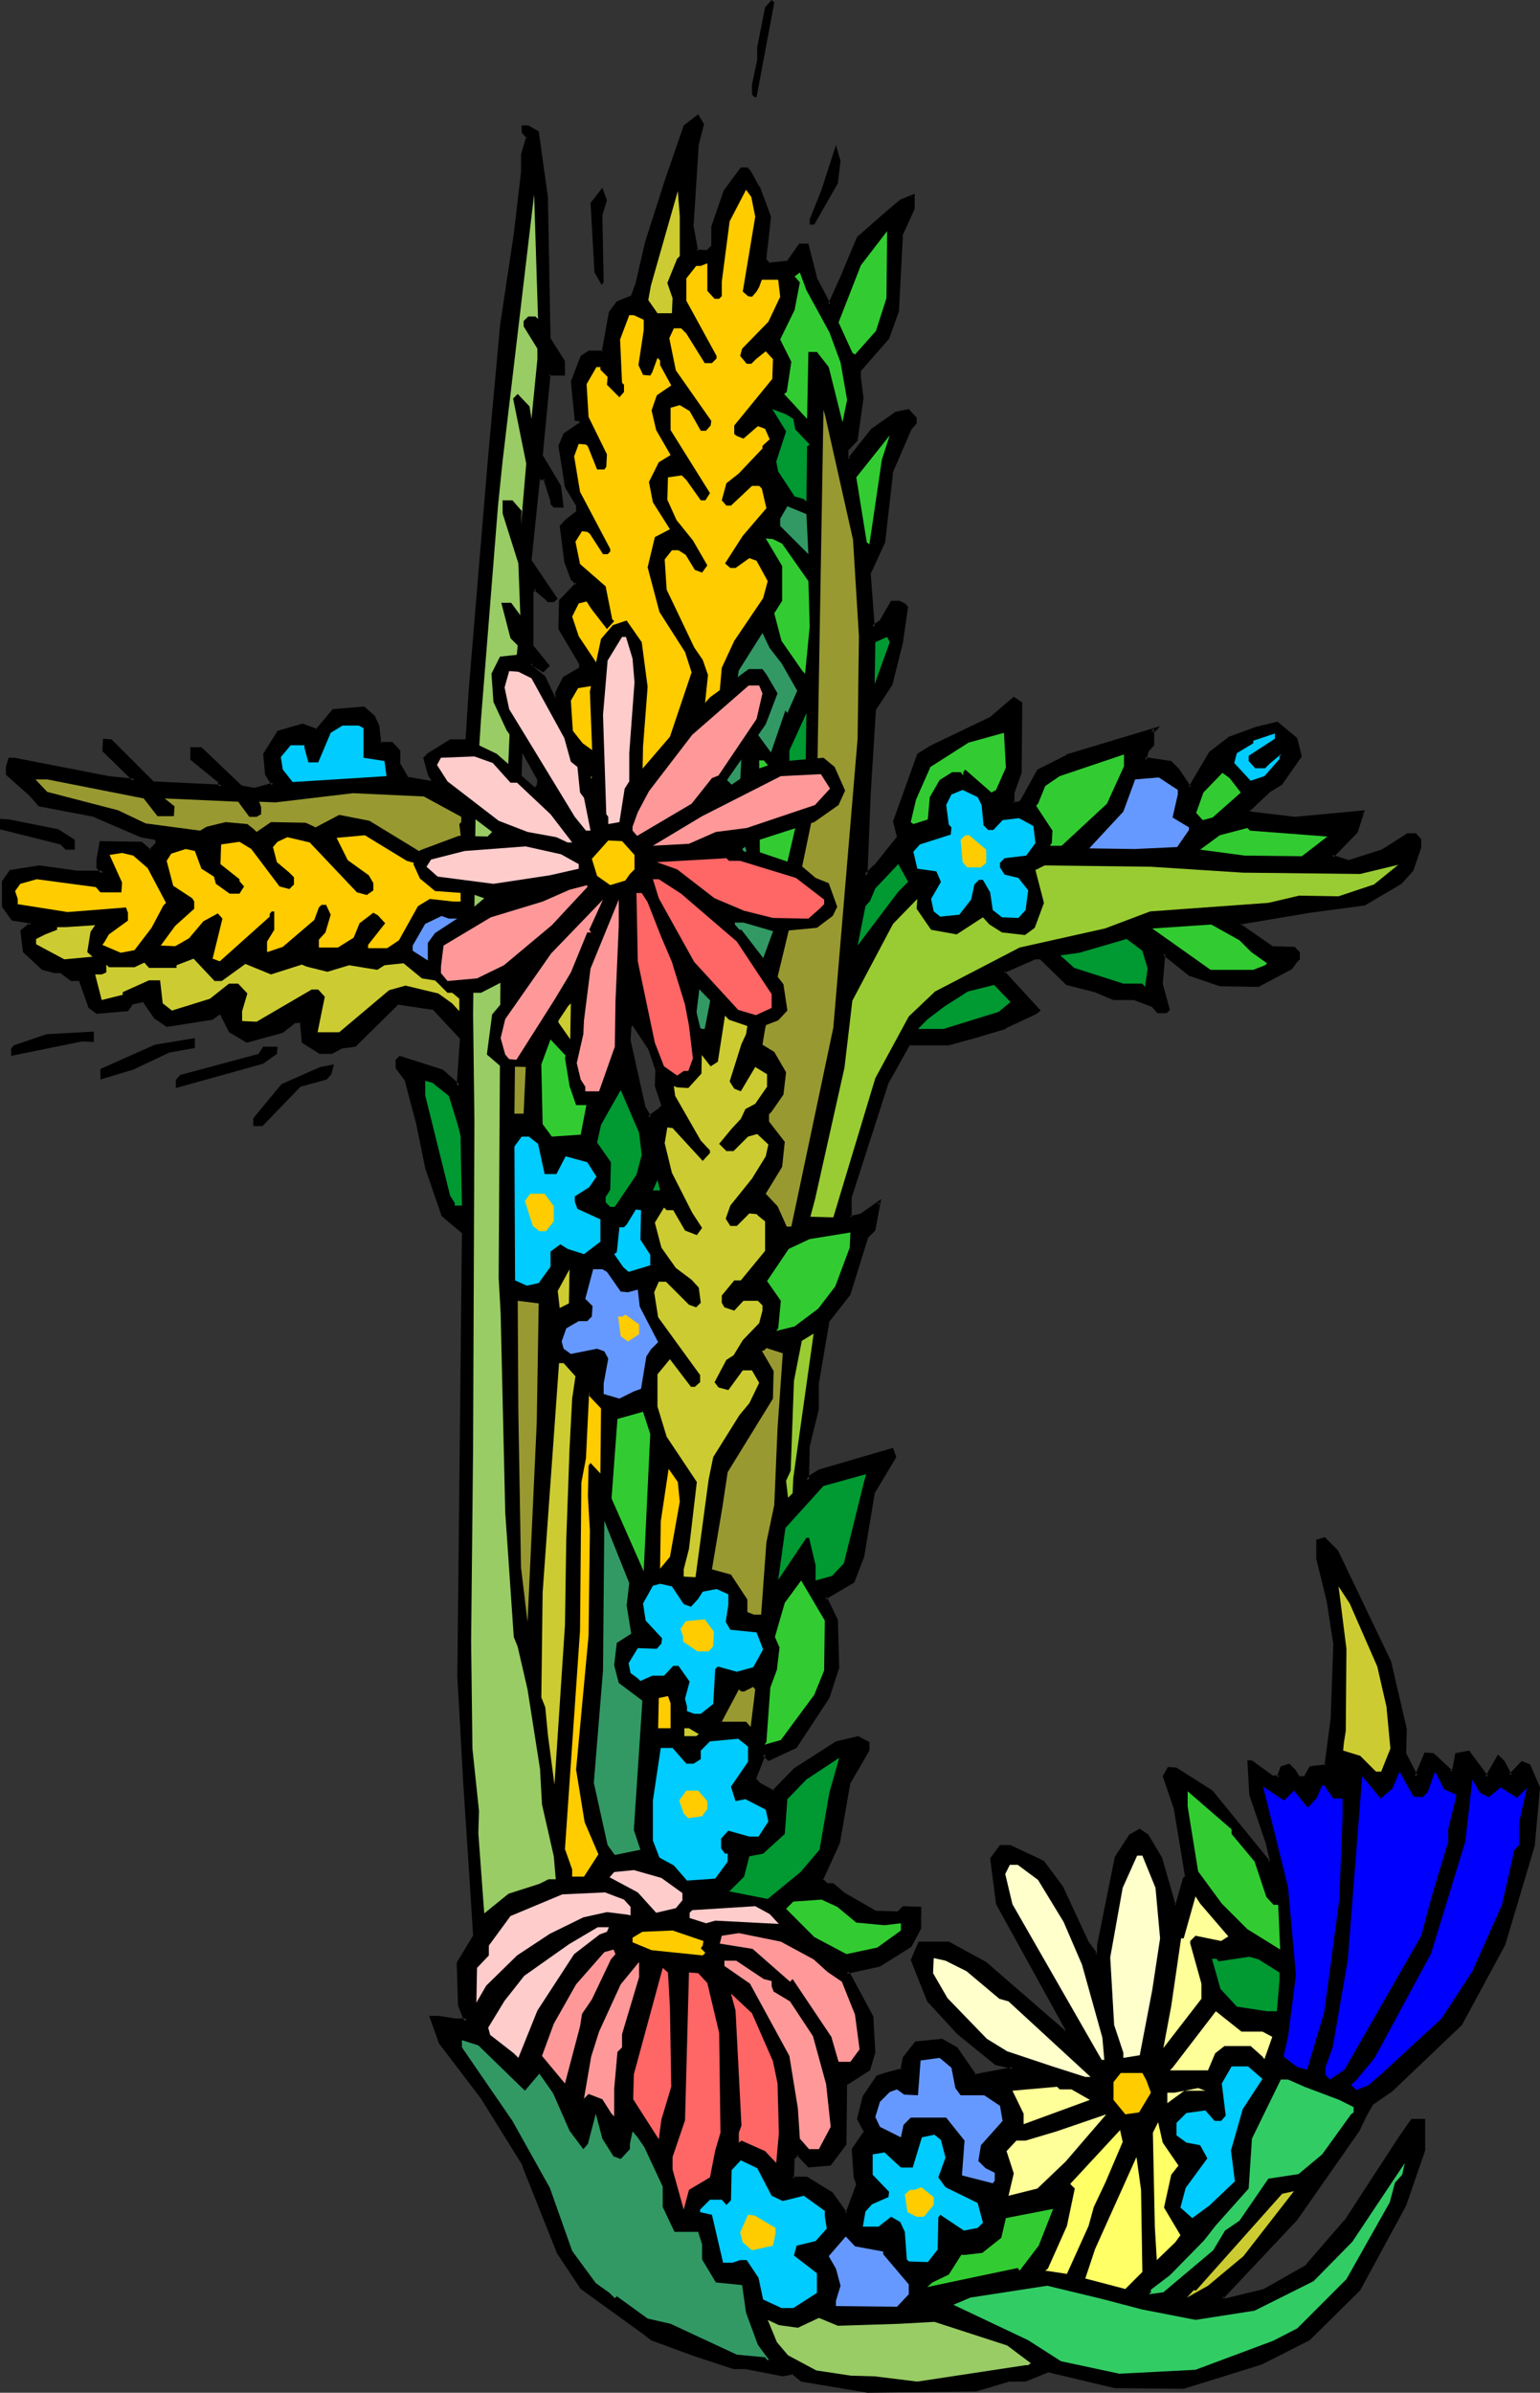 <?xml version="1.0" encoding="UTF-8" standalone="no"?>
<svg
   version="1.0"
   width="100.343mm"
   height="155.797mm"
   id="svg140"
   sodipodi:docname="Flowery T 2.wmf"
   xmlns:inkscape="http://www.inkscape.org/namespaces/inkscape"
   xmlns:sodipodi="http://sodipodi.sourceforge.net/DTD/sodipodi-0.dtd"
   xmlns="http://www.w3.org/2000/svg"
   xmlns:svg="http://www.w3.org/2000/svg">
  <rect width="100%" height="100%" fill="#333333" stroke="none"/>
  <sodipodi:namedview
     id="namedview140"
     pagecolor="#ffffff"
     bordercolor="#000000"
     borderopacity="0.25"
     inkscape:showpageshadow="2"
     inkscape:pageopacity="0.0"
     inkscape:pagecheckerboard="0"
     inkscape:deskcolor="#d1d1d1"
     inkscape:document-units="mm" />
  <defs
     id="defs1">
    <pattern
       id="WMFhbasepattern"
       patternUnits="userSpaceOnUse"
       width="6"
       height="6"
       x="0"
       y="0" />
  </defs>
  <path
     style="fill:#000000;fill-opacity:1;fill-rule:evenodd;stroke:none"
     d="m 186.474,11.635 v 3.07 l -1.293,6.14 v 2.424 l 0.646,0.646 h 0.485 L 190.676,0.646 190.029,0 188.413,1.778 Z"
     id="path1" />
  <path
     style="fill:#000000;fill-opacity:1;fill-rule:evenodd;stroke:none"
     d="m 156.903,224.127 3.232,-29.41 8.241,-10.18 -1.939,19.553 -3.878,32.965 -0.97,30.218 1.777,4.686 -1.293,1.454 -2.262,1.616 v -0.485 l -1.131,-1.778 -3.878,-16.644 z m 7.272,-179.528 -4.848,15.19 -2.424,10.342 -1.293,3.07 -3.393,1.293 -1.939,2.424 -1.777,9.695 h -3.393 l -1.777,1.293 -2.424,6.14 1.131,9.049 h 0.485 l 0.646,0.646 v 0.646 l -4.04,2.424 -1.293,3.07 1.616,9.857 2.909,4.848 v 1.454 l -2.909,2.262 -1.131,1.131 0.97,8.726 1.616,4.201 1.293,1.293 -4.201,4.201 v 6.787 l 5.009,8.564 v 1.293 l -4.04,2.424 -1.939,3.717 1.293,9.695 3.878,6.14 -2.424,16.644 0.485,0.646 -1.131,2.424 -0.646,7.272 -1.131,3.717 -4.04,-7.433 -5.817,-5.009 0.808,-23.754 1.939,-17.129 0.646,-0.808 2.909,1.939 1.131,-1.131 -4.04,-5.009 0.162,-13.412 0.646,-0.646 2.909,2.424 0.485,0.646 H 136.22 l 0.646,-0.485 -6.302,-9.372 2.101,-20.199 h 1.616 l 1.616,5.494 v 0.646 l 0.646,0.646 h 1.777 l -0.646,-4.848 -4.525,-7.433 1.939,-20.199 h 3.555 v -3.07 l -3.393,-5.494 -0.808,-35.065 -2.101,-15.998 -2.424,-1.293 h -1.131 v 1.293 l 1.131,1.293 -1.131,4.201 v 4.363 l -1.939,15.351 -3.232,22.623 -3.07,33.611 -4.848,56.557 -1.454,23.108 v 2.585 l -0.485,0.646 -5.171,-3.878 -8.241,-1.293 -2.262,-3.717 v -3.07 l -1.616,-1.778 h -2.909 l -0.485,-4.363 -1.293,-2.424 -2.262,-1.939 -7.433,0.485 -4.04,4.848 -3.555,-1.293 -5.817,1.778 -3.555,5.494 0.485,5.009 1.777,2.424 -4.686,1.131 -3.393,-0.646 -9.857,-9.211 h -2.262 v 2.424 l 6.787,5.494 v 0.646 l 0.646,0.485 L 37.65,192.778 27.309,182.275 H 25.693 l -0.162,2.424 7.595,7.272 -6.464,-0.485 -23.107,-4.686 H 2.424 l -0.646,1.939 v 1.778 l 5.817,5.009 2.101,2.424 13.412,2.585 11.634,5.009 3.393,0.808 0.646,0.485 v 0.646 l -1.777,1.939 -2.262,-1.939 h -9.857 l -0.646,4.201 v 1.778 l 1.131,1.293 h -6.464 l -9.211,-1.454 -6.948,1.131 -1.777,2.424 -0.162,6.14 2.262,3.232 4.201,0.646 0.485,0.485 -2.262,1.778 0.485,5.009 4.525,4.201 2.909,0.808 h 1.777 l 2.262,1.939 h 2.262 l 2.424,6.787 1.616,1.131 7.595,-0.485 1.131,-1.778 2.909,-0.485 2.909,4.04 2.909,2.101 10.988,-1.778 1.777,-1.293 h 0.485 l 2.262,4.363 4.201,2.424 8.564,-2.262 3.07,-2.424 h 1.616 l 0.485,4.848 4.201,2.585 h 2.747 l 2.424,-1.131 3.393,-0.646 10.503,-10.18 8.887,1.131 6.787,7.595 -0.646,11.635 -4.04,-3.717 -10.503,-3.232 -0.485,0.646 v 1.778 l 2.262,3.07 2.747,10.503 2.101,11.15 4.04,11.635 5.171,4.201 -1.293,109.236 1.454,26.339 1.454,22.138 1.131,15.351 -4.201,6.625 0.485,10.503 1.131,3.07 0.646,0.646 h -3.07 l -4.04,-0.808 h -1.616 l 2.262,6.302 10.18,13.574 10.342,16.644 8.403,21.492 5.817,8.726 15.513,11.15 1.616,1.293 10.503,3.878 9.695,3.07 h 2.909 l 3.393,0.646 5.817,1.293 2.424,-0.646 2.262,1.939 16.159,2.585 26.662,-0.162 8.241,-2.585 3.878,0.162 5.979,-2.424 16.159,3.878 16.805,0.323 19.229,-5.979 11.634,-5.979 12.281,-12.119 11.473,-20.845 4.686,-13.412 v -7.272 l -2.909,-0.162 -2.909,4.363 -13.574,20.684 -9.372,10.827 -10.503,6.14 -9.211,2.262 h -0.808 l -0.485,-0.646 18.26,-19.391 15.351,-21.815 1.777,-3.717 1.777,-3.07 4.686,-3.07 16.967,-16.321 10.665,-19.553 7.11,-24.4 1.454,-14.058 -2.262,-5.494 -1.777,-0.646 -2.909,3.07 -1.777,-3.232 -1.131,-1.293 -2.909,5.009 -4.524,-6.302 -2.909,0.646 -0.646,3.07 v 0.646 l -0.646,0.646 -4.525,-4.363 -1.777,-0.162 -2.424,5.656 -2.747,-5.656 v -6.14 l -3.878,-16.482 -9.049,-19.229 -4.04,-7.918 -2.909,-3.07 -1.616,0.485 v 4.363 l 2.585,10.342 1.777,10.503 -0.808,18.421 -1.293,10.988 v 0.646 l -4.04,0.485 -1.293,2.585 h -1.616 l -1.131,-1.939 -1.131,-1.131 -1.777,0.485 -0.646,1.778 v 0.646 h -1.777 l -5.171,-3.717 h -0.646 l 0.646,7.918 3.878,11.796 1.131,4.201 -0.646,0.646 -14.22,-17.29 -8.726,-5.656 h -1.616 l -1.131,1.778 2.585,7.918 2.909,16.805 -0.646,0.485 -1.939,6.787 h -0.485 l -3.393,-11.796 -3.393,-5.494 -1.777,-1.293 -2.424,1.293 -3.393,5.332 -4.363,21.492 v 1.939 l -0.646,0.485 -2.101,-3.07 -6.302,-13.574 -4.525,-6.302 -8.241,-3.717 h -2.262 l -2.262,3.07 1.616,10.988 16.967,31.026 -0.646,0.646 -19.391,-16.967 -9.211,-4.848 -6.948,-0.162 -1.777,4.201 3.878,10.019 7.433,7.918 9.211,7.595 2.747,0.646 h 0.808 l 0.485,0.485 -9.372,1.778 -4.525,-6.787 -3.393,-1.939 -6.464,0.646 -2.909,3.717 -0.646,3.07 -4.04,1.131 -1.777,0.485 -3.393,4.848 -1.454,5.494 1.939,3.07 -3.07,4.363 0.485,6.787 0.646,1.778 -2.424,6.787 -0.646,0.485 -3.393,-4.848 -6.302,-3.717 h -3.393 v -5.009 l 1.131,-1.131 2.909,3.07 5.171,-0.485 3.555,-5.009 0.162,-14.705 5.817,-3.555 1.131,-4.363 -0.323,-8.564 -5.817,-10.503 -0.485,-0.485 8.079,-1.778 7.595,-4.848 2.424,-4.363 v -4.848 h -4.04 l -1.131,1.131 -5.817,-0.162 -7.595,-4.201 -2.909,-2.585 h -1.616 l -1.131,-1.131 4.04,-9.211 2.585,-14.866 4.686,-7.756 v -1.778 l -2.262,-1.293 -5.171,1.131 -10.503,6.625 -5.171,5.494 -3.555,-1.778 -1.131,-1.293 2.262,-6.302 1.293,1.454 6.464,-3.07 8.079,-12.281 2.424,-7.272 -0.485,-11.635 -2.262,-4.848 -0.485,-0.646 6.948,-4.201 2.424,-6.14 2.424,-15.351 5.494,-9.049 -0.646,-1.778 -17.936,5.171 -1.939,1.293 -1.131,1.131 0.162,-8.564 2.262,-9.211 0.162,-6.14 2.585,-15.351 5.171,-6.625 4.201,-14.058 1.777,-1.778 1.293,-6.787 -4.04,3.232 -2.909,0.485 v -4.848 l 8.887,-28.278 5.494,-9.534 h 9.857 l 6.302,-1.778 7.595,-2.424 7.595,-3.555 0.485,-0.485 -8.564,-9.534 7.756,-3.393 h 1.616 l 6.302,6.302 6.948,1.778 4.524,1.778 5.332,0.162 4.525,1.778 1.131,1.454 h 1.777 l 0.646,-0.646 -1.777,-6.14 0.808,-7.595 6.302,5.171 7.595,2.585 9.211,0.162 8.079,-4.363 1.293,-1.616 0.485,-0.646 v -1.454 l -0.97,-1.131 h -5.332 l -7.433,-5.171 -0.646,-0.485 v -0.646 l 17.452,-2.747 13.412,-1.939 8.726,-5.171 2.909,-3.232 1.777,-5.494 v -1.778 l -0.97,-1.131 h -1.777 l -6.625,4.04 -8.079,2.424 -4.04,-1.293 5.817,-5.979 1.777,-5.009 -16.644,1.778 -10.988,-1.454 -0.646,-0.646 5.332,-4.848 2.747,-1.616 4.848,-6.787 -1.131,-4.363 -4.525,-3.878 -5.332,1.293 -6.302,2.424 -4.848,3.717 -4.686,7.756 -0.485,0.646 -2.909,-4.363 -1.777,-1.778 -5.171,-0.646 h -1.131 l 0.646,-2.424 1.131,-1.293 v -3.07 l 0.646,-0.485 -21.653,6.464 -6.948,3.555 -4.201,7.433 -0.485,0.485 h -1.777 v -2.585 l 1.777,-4.848 0.323,-17.129 -1.777,-1.131 -5.332,4.686 -15.189,7.272 -2.909,1.778 -5.979,16.482 1.131,3.717 -5.817,7.272 -2.424,2.424 0.808,-20.199 1.454,-20.845 4.04,-6.14 2.424,-10.342 1.454,-8.564 -0.646,-0.646 -1.293,-0.646 h -1.616 l -2.909,5.009 -1.939,1.131 -0.97,-12.927 3.717,-7.918 1.777,-17.129 4.848,-11.15 1.131,-1.131 v -1.131 l -1.616,-1.778 -3.07,0.485 -5.817,4.201 -5.817,7.272 -0.646,-0.646 0.162,-1.778 2.262,-2.424 1.293,-10.342 -0.485,-5.009 v -1.778 l 6.948,-7.918 2.424,-6.787 0.808,-18.421 3.07,-6.625 v -3.07 l -2.909,1.293 -2.909,2.262 -7.756,6.625 -4.04,9.857 -3.07,6.625 -3.232,-6.14 -2.262,-8.564 h -1.777 l -2.909,4.201 -4.686,0.646 -1.131,-1.293 1.293,-10.503 -2.909,-7.272 -2.101,-3.717 -0.646,-0.808 h -1.131 l -4.201,5.494 -2.909,8.726 v 4.848 l -1.293,1.293 h -2.909 l -0.97,-6.302 1.293,-20.199 1.131,-4.848 -0.97,-1.939 -3.07,2.585 z"
     id="path2" />
  <path
     style="fill:#000000;fill-opacity:1;fill-rule:evenodd;stroke:none"
     d="m 157.227,224.127 v 0.162 l 3.232,-29.571 -0.162,0.162 8.403,-10.18 -0.646,-0.323 -2.101,19.553 -3.717,33.126 v 0 l -0.97,30.218 1.616,4.848 0.162,-0.323 -1.131,1.293 v -0.162 l -2.424,1.778 0.646,0.323 v -0.646 l -1.131,-1.939 v 0.162 l -3.717,-16.644 v 0.162 l 1.939,-31.995 h -0.808 l -1.939,31.995 3.717,16.805 1.293,1.778 -0.162,-0.162 v 1.293 l 3.07,-2.262 1.293,-1.454 -1.616,-5.009 v 0.162 l 0.97,-30.218 v 0.162 l 3.717,-33.126 2.101,-20.845 -9.211,11.311 -3.232,29.571 v 0 z"
     id="path3" />
  <path
     style="fill:#000000;fill-opacity:1;fill-rule:evenodd;stroke:none"
     d="m 163.69,44.438 -4.848,15.19 -2.424,10.503 v -0.162 l -1.131,3.07 0.162,-0.323 -3.555,1.454 -1.939,2.585 -1.777,9.857 0.323,-0.323 h -3.555 l -1.939,1.293 -2.424,6.302 0.97,9.695 h 0.97 l -0.323,-0.162 0.646,0.646 -0.162,-0.323 v 0.646 l 0.162,-0.485 -4.04,2.747 -1.293,3.07 1.616,10.18 2.909,4.848 -0.162,-0.162 v 1.454 l 0.162,-0.323 -2.909,2.262 v 0 l -1.293,1.454 1.131,8.888 1.616,4.363 1.293,1.293 v -0.646 l -4.201,4.363 -0.162,7.11 5.171,8.726 v -0.323 l -0.162,1.293 0.323,-0.323 -4.201,2.424 -1.939,3.878 1.131,10.019 4.04,6.302 -0.162,-0.323 -2.424,16.805 0.646,0.808 v -0.485 l -1.293,2.585 -0.485,7.272 v 0 l -1.293,3.717 0.808,-0.162 -4.04,-7.433 -5.817,-5.171 0.162,0.323 0.808,-23.754 v 0 l 1.777,-17.129 v 0.323 l 0.646,-0.808 -0.646,0.162 3.232,1.939 1.616,-1.616 -4.201,-5.171 0.162,0.162 v -13.412 0.323 l 0.646,-0.646 h -0.646 l 2.909,2.424 v 0 l 0.646,0.646 h 1.454 l 0.97,-0.808 -6.464,-9.534 v 0.162 l 2.101,-20.199 -0.323,0.323 h 1.616 l -0.485,-0.323 1.777,5.656 v -0.162 0.808 l 0.808,0.808 h 2.424 l -0.646,-5.333 -4.524,-7.595 v 0.323 l 1.939,-20.199 -0.485,0.323 h 4.04 v -3.555 l -3.555,-5.656 v 0.323 l -0.646,-35.065 v 0 l -2.262,-16.159 -2.585,-1.454 h -1.616 v 1.778 l 1.293,1.454 -0.162,-0.485 -1.293,4.363 v 4.363 0 l -1.777,15.19 -3.393,22.623 -3.07,33.773 -4.686,56.395 v 0.162 l -1.454,23.108 v 2.585 l 0.162,-0.323 -0.646,0.646 0.485,-0.162 -5.171,-3.717 -8.403,-1.454 0.323,0.323 -2.262,-3.878 0.162,0.323 v -3.232 l -1.939,-2.101 h -3.07 l 0.323,0.323 -0.485,-4.363 -1.131,-2.424 -2.585,-2.262 -7.756,0.646 -4.201,5.009 0.323,-0.162 -3.555,-1.293 -6.14,1.778 -3.555,5.656 0.485,5.171 1.616,2.585 0.323,-0.646 -4.686,1.293 h 0.162 l -3.393,-0.646 h 0.162 l -9.857,-9.372 h -2.747 v 3.07 l 6.948,5.656 -0.162,-0.323 v 0.808 l 0.646,0.646 0.323,-0.646 -16.967,-0.808 0.323,0.162 -10.503,-10.503 -2.101,-0.162 -0.162,3.07 7.595,7.433 0.323,-0.646 -6.302,-0.646 -23.269,-4.525 H 2.101 l -0.646,2.262 v 1.939 l 5.817,5.171 2.262,2.585 13.574,2.585 h -0.162 l 11.634,5.009 3.555,0.646 -0.323,-0.162 0.646,0.646 -0.162,-0.323 v 0.646 l 0.162,-0.162 -1.777,1.778 h 0.485 l -2.262,-1.939 -10.342,-0.162 -0.808,4.525 v 0.162 1.939 l 1.293,1.454 0.323,-0.808 h -6.464 0.162 l -9.372,-1.293 -7.272,1.131 -1.939,2.747 v 6.302 l 2.424,3.393 4.201,0.646 H 6.948 l 0.485,0.485 v -0.646 l -2.424,1.939 0.646,5.332 4.686,4.363 3.07,0.808 h 1.777 -0.323 l 2.585,1.939 h 2.262 l -0.323,-0.162 2.424,6.787 1.939,1.454 7.756,-0.646 1.293,-1.778 -0.323,0.162 2.909,-0.646 -0.323,-0.162 2.909,4.201 3.07,2.101 11.311,-1.778 1.777,-1.293 -0.162,0.162 h 0.485 l -0.323,-0.323 2.262,4.525 4.363,2.585 8.887,-2.424 3.07,-2.424 h -0.162 1.616 l -0.323,-0.323 0.485,5.171 4.363,2.747 h 3.07 l 2.424,-1.293 h -0.162 l 3.555,-0.485 10.665,-10.503 -0.323,0.162 8.726,1.293 -0.162,-0.162 6.948,7.433 -0.162,-0.162 -0.808,11.635 0.808,-0.323 -4.201,-3.717 -10.665,-3.393 -0.97,0.97 v 2.101 l 2.424,3.232 -0.162,-0.162 2.747,10.503 v -0.162 l -1.939,-10.665 -2.262,-3.07 v 0.162 -1.778 l -0.162,0.162 0.646,-0.646 -0.323,0.162 10.342,3.232 h -0.162 l 4.686,4.201 0.808,-12.604 -7.11,-7.756 -9.049,-1.293 -10.826,10.503 0.323,-0.162 -3.555,0.485 -2.424,1.293 h 0.162 -2.747 0.162 l -4.04,-2.585 0.162,0.323 -0.646,-5.332 h -2.101 l -3.232,2.585 0.162,-0.162 -8.564,2.424 h 0.323 l -4.04,-2.424 v 0.162 l -2.262,-4.525 h -0.97 l -1.777,1.131 h 0.162 l -11.15,1.778 h 0.323 l -2.909,-1.939 0.162,0.162 -3.07,-4.363 -3.232,0.646 -1.293,1.778 0.323,-0.162 -7.595,0.646 h 0.323 l -1.777,-1.131 0.162,0.162 -2.424,-7.11 h -2.585 l 0.323,0.162 -2.585,-2.101 h -1.777 0.162 l -2.909,-0.646 0.162,0.162 -4.525,-4.363 v 0.162 l -0.485,-4.848 -0.162,0.485 2.585,-2.101 -0.808,-0.97 -4.201,-0.808 0.162,0.162 -2.262,-3.07 0.162,0.162 v -6.14 0.323 l 1.777,-2.424 -0.323,0.162 6.948,-1.131 H 9.534 l 9.372,1.293 v 0 h 7.272 l -1.777,-1.778 0.162,0.162 v -1.778 0 l 0.646,-4.201 -0.323,0.323 9.857,0.162 -0.162,-0.162 2.424,2.101 2.101,-2.101 v -1.131 l -0.808,-0.808 -3.555,-0.646 h 0.162 l -11.634,-5.009 -13.412,-2.585 0.162,0.162 -2.101,-2.585 -5.817,-5.009 0.162,0.323 v -1.778 0.162 l 0.485,-1.939 -0.323,0.323 h 1.131 v 0 l 23.107,4.525 7.433,0.808 -8.241,-8.241 0.162,0.323 0.162,-2.424 -0.485,0.323 h 1.616 -0.323 l 10.503,10.503 18.098,0.808 -1.293,-1.293 0.162,0.323 -0.162,-0.808 -6.948,-5.656 0.162,0.323 v -2.424 l -0.323,0.323 h 2.262 l -0.323,-0.162 9.857,9.372 3.717,0.808 5.332,-1.454 -2.101,-2.909 0.162,0.162 -0.485,-4.848 -0.162,0.323 3.555,-5.494 -0.162,0.162 5.656,-1.778 h -0.162 l 3.717,1.293 4.201,-5.171 -0.162,0.162 7.433,-0.485 -0.162,-0.162 2.262,2.101 -0.162,-0.162 1.131,2.424 v -0.162 l 0.646,4.686 h 3.232 l -0.323,-0.162 1.777,1.939 -0.162,-0.323 v 3.07 l 2.424,4.04 8.241,1.293 h -0.162 l 5.494,4.04 0.97,-0.97 v -2.747 l 1.454,-23.108 v 0 l 4.686,-56.395 3.232,-33.773 3.232,-22.623 1.777,-15.351 v 0 -4.363 0.162 l 1.293,-4.525 -1.293,-1.454 0.162,0.323 v -1.293 l -0.485,0.485 h 1.131 -0.162 l 2.424,1.131 -0.162,-0.162 2.101,15.998 v -0.162 l 0.646,35.065 3.555,5.817 v -0.323 3.07 l 0.323,-0.485 h -3.878 l -1.939,20.684 4.525,7.595 v -0.162 l 0.485,4.848 0.485,-0.485 h -1.777 l 0.323,0.162 -0.646,-0.646 0.162,0.323 v -0.646 l -1.777,-5.817 -2.262,-0.162 -2.262,20.845 6.302,9.372 0.162,-0.485 -0.646,0.485 h 0.323 -1.131 l 0.323,0.162 -0.646,-0.646 -3.07,-2.747 -0.97,0.97 -0.162,13.735 4.04,5.171 v -0.646 l -1.131,1.131 h 0.485 l -3.232,-2.101 -0.808,1.131 -1.939,17.129 v 0.162 l -0.808,23.915 5.817,5.171 v 0 l 4.363,8.08 1.616,-4.525 0.485,-7.272 v 0 l 1.293,-2.747 -0.808,-0.808 0.162,0.485 2.424,-16.805 -3.878,-6.302 v 0.162 l -1.131,-9.857 v 0.323 l 1.777,-3.717 v 0.162 l 4.04,-2.585 0.162,-1.616 -5.171,-8.726 v 0.323 l 0.162,-6.787 -0.162,0.323 4.363,-4.525 -1.454,-1.616 0.162,0.162 -1.616,-4.201 v 0.162 l -1.131,-8.726 -0.162,0.323 1.293,-1.131 h -0.162 l 3.07,-2.424 v -1.616 l -2.909,-5.171 0.162,0.323 -1.616,-10.019 -0.162,0.323 1.293,-3.07 -0.162,0.323 4.201,-2.747 v -0.97 l -0.808,-0.808 h -0.646 l 0.323,0.323 -0.97,-9.211 v 0.323 l 2.262,-6.14 -0.162,0.162 1.939,-1.293 -0.323,0.162 h 3.717 l 1.939,-10.18 v 0.162 l 1.777,-2.424 -0.162,0.162 3.555,-1.293 1.293,-3.232 v 0 l 2.424,-10.342 4.848,-15.351 z"
     id="path4" />
  <path
     style="fill:#000000;fill-opacity:1;fill-rule:evenodd;stroke:none"
     d="m 102.448,276.321 2.262,11.15 v 0 l 4.04,11.796 5.171,4.363 -0.162,-0.323 -1.131,109.236 1.454,26.339 1.454,22.138 0.97,15.351 0.162,-0.323 -4.201,6.948 0.323,10.503 1.293,3.393 0.646,0.646 0.323,-0.808 h -3.07 0.162 l -4.04,-0.646 h -2.424 l 2.424,6.787 10.342,13.574 10.342,16.644 h -0.162 l 8.564,21.492 5.817,8.726 15.674,11.311 1.616,1.293 10.503,3.878 9.857,3.232 h 2.909 v 0 l 3.393,0.646 5.817,1.131 2.585,-0.485 -0.485,-0.162 2.424,1.939 16.321,2.747 v 0 l 26.824,-0.323 8.079,-2.424 v 0 h 4.04 l 5.979,-2.424 -0.323,0.162 16.321,3.878 16.967,0.162 19.229,-5.979 11.796,-5.979 12.442,-12.281 11.311,-20.845 v 0 l 4.686,-13.574 v -7.756 h -3.393 l -3.07,4.363 -13.574,20.845 v -0.162 l -9.372,10.827 h 0.162 l -10.503,5.979 v 0 l -9.211,2.262 h 0.162 -0.808 l 0.323,0.162 -0.485,-0.646 v 0.646 l 18.26,-19.391 v 0 l 15.351,-21.976 v 0 l 1.777,-3.717 1.777,-3.07 -0.162,0.323 4.686,-3.232 17.128,-16.321 10.665,-19.714 7.272,-24.4 1.293,-14.382 -2.424,-5.656 -2.101,-0.808 -3.07,3.232 0.646,0.162 -1.777,-3.393 -1.616,-1.616 -3.07,5.333 h 0.646 l -4.686,-6.302 -3.393,0.646 -0.646,3.393 v 0.646 -0.323 l -0.646,0.646 h 0.646 l -4.686,-4.363 -2.262,-0.162 -2.424,5.817 h 0.808 l -2.909,-5.656 v 0.162 l 0.162,-6.14 -3.878,-16.644 -9.211,-19.229 -3.878,-8.08 -3.232,-3.232 -2.101,0.646 v 4.686 l 2.585,10.503 v 0 l 1.616,10.503 v -0.162 l -0.646,18.421 v 0 l -1.454,10.988 v 0.646 l 0.323,-0.323 -4.04,0.485 -1.454,2.585 0.323,-0.162 h -1.616 l 0.323,0.162 -1.131,-1.778 -1.454,-1.454 -2.101,0.646 -0.808,2.101 v 0.646 l 0.485,-0.485 h -1.777 l 0.323,0.162 -5.332,-3.878 h -1.131 l 0.485,8.564 4.04,11.796 0.97,4.201 0.162,-0.485 -0.485,0.808 h 0.485 l -14.22,-17.452 -8.887,-5.656 -2.101,-0.162 -1.293,2.262 2.747,8.08 v 0 l 2.747,16.644 0.162,-0.323 -0.646,0.646 -1.939,6.787 0.323,-0.323 h -0.485 l 0.323,0.323 -3.393,-11.796 -3.393,-5.656 -2.101,-1.454 -2.585,1.454 -3.555,5.494 -4.363,21.653 v 1.939 -0.323 l -0.485,0.485 0.646,0.162 -2.262,-3.07 v 0 l -6.302,-13.574 -4.686,-6.302 -8.241,-3.878 h -2.585 l -2.424,3.232 1.454,11.311 17.128,31.026 v -0.485 l -0.485,0.646 h 0.485 l -19.552,-16.967 -9.211,-5.009 h -7.433 l -1.939,4.525 4.04,10.18 7.433,8.08 v 0 l 9.372,7.595 2.909,0.646 h 0.808 l -0.323,-0.162 0.646,0.646 0.162,-0.646 -9.372,1.778 0.485,0.162 -4.686,-6.787 -3.717,-2.101 -6.625,0.646 -3.07,3.878 -0.646,3.232 0.323,-0.485 -4.201,1.131 -1.939,0.646 -3.393,5.009 -1.454,5.656 1.777,3.393 v -0.485 l -3.07,4.525 0.485,6.948 0.646,1.778 v -0.162 l -2.424,6.625 0.162,-0.162 -0.646,0.646 h 0.646 l -3.555,-5.009 -6.302,-3.878 h -3.555 l 0.323,0.485 0.162,-5.009 -0.162,0.323 1.131,-1.131 h -0.485 l 2.909,3.07 5.494,-0.485 3.878,-5.171 0.162,-14.866 -0.162,0.323 5.817,-3.717 1.293,-4.363 -0.485,-8.888 -5.656,-10.503 -0.646,-0.646 -0.162,0.646 8.079,-1.778 7.756,-4.848 2.424,-4.525 -0.323,-4.686 -0.485,-0.323 v 4.848 l 0.162,-0.162 -2.424,4.363 v -0.162 l -7.433,4.686 v 0 l -8.726,1.939 1.131,1.131 -0.162,-0.162 5.656,10.503 v -0.162 l 0.485,8.564 v 0 l -1.131,4.201 0.162,-0.162 -5.979,3.717 -0.162,14.866 v -0.162 l -3.555,4.848 0.323,-0.162 -5.332,0.485 0.323,0.162 -3.07,-3.393 -1.454,1.616 v 5.494 h 3.717 -0.162 l 6.14,3.717 v -0.162 l 3.717,5.332 0.97,-0.808 2.424,-7.11 -0.646,-1.939 v 0.162 l -0.485,-6.787 v 0.323 l 3.07,-4.686 -1.777,-3.232 v 0.323 l 1.293,-5.494 v 0.162 l 3.393,-4.848 -0.162,0.162 1.777,-0.646 4.363,-1.131 0.485,-3.393 v 0.162 l 2.909,-3.717 -0.162,0.162 6.302,-0.485 -0.323,-0.162 3.393,1.939 v 0 l 4.686,6.948 10.342,-1.939 -1.131,-1.293 h -0.97 0.162 l -2.747,-0.646 0.162,0.162 -9.372,-7.433 v 0 l -7.272,-8.08 v 0.162 l -3.878,-10.019 v 0.323 l 1.777,-4.201 -0.323,0.323 h 6.948 -0.162 l 9.211,4.848 h -0.162 l 19.876,17.129 0.97,-1.131 -17.128,-31.187 v 0.162 l -1.454,-10.988 -0.162,0.323 2.424,-3.07 -0.485,0.162 h 2.262 -0.162 l 8.241,3.717 -0.162,-0.162 4.525,6.14 v 0 l 6.14,13.735 2.585,3.393 0.97,-0.97 0.162,-2.101 v 0.162 l 4.201,-21.492 v 0.162 l 3.555,-5.494 -0.323,0.162 2.424,-1.293 h -0.323 l 1.777,1.293 -0.162,-0.162 3.393,5.656 v -0.162 l 3.393,11.958 h 1.131 l 2.101,-6.948 -0.162,0.162 0.646,-0.808 -2.747,-16.805 v 0 l -2.747,-8.08 v 0.323 l 1.131,-1.778 -0.323,0.162 1.616,0.162 -0.323,-0.162 8.887,5.656 -0.162,-0.162 14.543,17.775 0.97,-1.131 -0.97,-4.525 -4.04,-11.635 v 0 l -0.485,-7.918 -0.485,0.323 h 0.646 -0.162 l 5.332,3.717 h 2.101 v -0.97 0.162 l 0.808,-1.778 -0.323,0.323 1.616,-0.646 -0.323,-0.162 1.131,1.293 h -0.162 l 1.293,1.939 h 2.262 l 1.293,-2.585 -0.323,0.162 4.363,-0.646 v -0.97 0.162 l 1.454,-10.988 v -0.162 l 0.646,-18.421 -1.616,-10.503 v 0 l -2.585,-10.503 v 0.162 -4.363 l -0.323,0.485 1.616,-0.646 -0.323,-0.162 2.909,3.07 h -0.162 l 4.04,8.08 9.049,19.068 v -0.162 l 3.878,16.644 v -0.162 l -0.162,6.302 3.393,6.302 2.585,-6.302 -0.323,0.323 1.777,0.162 -0.323,-0.162 4.848,4.525 0.97,-0.97 0.162,-0.808 v 0 l 0.485,-3.07 -0.323,0.485 2.909,-0.646 -0.485,-0.162 5.009,6.625 3.232,-5.333 h -0.646 l 1.293,1.293 -0.162,-0.162 2.101,3.717 3.07,-3.555 -0.323,0.162 1.777,0.646 -0.162,-0.162 2.101,5.494 v -0.323 l -1.293,14.22 v 0 l -7.272,24.239 h 0.162 l -10.665,19.553 v -0.162 l -16.967,16.482 v -0.162 l -4.686,3.232 -1.777,3.07 -1.777,3.717 v 0 l -15.351,21.815 v 0 l -18.421,19.553 0.808,0.97 h 0.97 l 9.372,-2.262 10.503,-6.14 9.534,-10.827 v -0.162 l 13.735,-20.684 2.909,-4.201 -0.485,0.162 h 2.909 l -0.485,-0.323 v 7.272 -0.162 l -4.686,13.412 v 0 l -11.311,20.845 0.162,-0.162 -12.281,12.119 v -0.162 l -11.634,6.14 v -0.162 l -19.068,5.979 v 0 l -16.805,-0.162 h 0.162 l -16.321,-3.878 -6.14,2.424 0.162,-0.162 h -4.04 l -8.241,2.424 h 0.162 l -26.662,0.323 h 0.162 l -16.159,-2.585 0.162,0.162 -2.424,-2.101 -2.747,0.485 h 0.323 l -5.817,-1.131 -3.393,-0.646 h -3.07 0.162 l -9.857,-3.232 -10.342,-3.878 h 0.162 l -1.777,-1.131 -15.513,-11.311 0.162,0.162 -5.817,-8.564 h 0.162 l -8.564,-21.492 -10.342,-16.805 -10.18,-13.574 v 0.162 l -2.262,-6.14 -0.323,0.485 h 1.616 v 0 l 4.04,0.646 v 0 h 4.04 l -1.293,-1.293 0.162,0.162 -1.293,-3.07 v 0.162 l -0.323,-10.503 -0.162,0.323 4.201,-6.787 -0.97,-15.513 -1.454,-22.138 -1.454,-26.339 1.131,-109.397 -5.171,-4.363 0.162,0.162 -4.04,-11.635 v 0 l -2.262,-10.988 v -0.162 l -2.747,-10.503 z"
     id="path5" />
  <path
     style="fill:#000000;fill-opacity:1;fill-rule:evenodd;stroke:none"
     d="m 226.872,474.593 v -5.332 l -4.525,-0.162 -1.293,1.293 h 0.323 l -5.817,-0.162 h 0.162 l -7.595,-4.363 0.162,0.162 -3.07,-2.585 h -1.777 0.323 l -1.131,-1.131 v 0.485 l 4.201,-9.211 2.585,-14.866 v 0.162 l 4.686,-8.08 v -2.101 l -2.747,-1.454 -5.494,1.293 -10.342,6.625 -5.332,5.494 h 0.485 l -3.555,-1.939 0.162,0.162 -1.131,-1.293 v 0.323 l 2.424,-6.14 -0.808,0.162 1.454,1.454 6.948,-3.232 8.079,-12.281 2.424,-7.433 -0.323,-11.796 -2.424,-5.009 -0.485,-0.646 -0.162,0.646 7.11,-4.201 2.424,-6.302 2.585,-15.513 -0.162,0.162 5.494,-9.211 -0.808,-2.262 -18.26,5.332 -2.101,1.293 -0.97,1.131 0.646,0.323 0.162,-8.564 v 0.162 l 2.262,-9.211 v -6.302 0 l 2.585,-15.19 -0.162,0.162 5.332,-6.787 4.363,-14.058 -0.162,0.162 1.939,-1.939 1.454,-7.756 -5.009,3.555 h 0.162 l -2.909,0.646 0.485,0.323 v -4.848 0 l 9.049,-28.117 v 0 l 5.332,-9.534 -0.323,0.162 h 9.857 l 6.464,-1.778 7.595,-2.262 v -0.162 l 7.595,-3.555 0.97,-0.808 -8.887,-9.695 -0.162,0.485 7.756,-3.393 h -0.162 1.616 -0.323 l 6.464,6.302 6.948,1.778 v 0 l 4.686,1.939 h 5.332 -0.323 l 4.686,1.778 h -0.162 l 1.293,1.454 h 2.262 l 0.808,-0.808 -1.777,-6.464 v 0.162 l 0.646,-7.433 -0.646,0.162 6.464,5.171 7.595,2.585 9.534,0.162 8.241,-4.363 1.293,-1.778 v 0 l 0.646,-0.646 v -1.778 l -1.293,-1.293 -5.494,-0.162 0.323,0.162 -7.433,-5.171 -0.808,-0.485 0.162,0.323 0.162,-0.485 -0.323,0.323 17.29,-2.909 13.412,-1.778 9.049,-5.332 2.909,-3.232 1.939,-5.656 v -2.101 l -1.293,-1.454 h -2.101 l -6.625,4.201 0.162,-0.162 -8.079,2.585 h 0.162 l -4.04,-1.293 0.162,0.646 5.979,-6.14 1.777,-5.494 -17.29,1.616 h 0.162 l -10.988,-1.293 h 0.162 l -0.485,-0.485 v 0.485 l 5.171,-4.848 v 0 l 2.909,-1.778 4.848,-6.948 -1.131,-4.525 -4.848,-4.04 -5.332,1.293 -6.625,2.424 -4.848,3.717 -4.686,7.918 v 0 l -0.485,0.646 h 0.646 l -2.909,-4.363 -1.939,-1.939 -5.332,-0.808 h -1.131 l 0.323,0.646 0.646,-2.424 v 0.162 l 1.293,-1.454 v -3.232 l -0.162,0.323 1.616,-1.778 -23.107,6.948 v 0.162 l -7.11,3.555 -4.201,7.595 0.162,-0.162 -0.646,0.485 h 0.323 -1.777 l 0.485,0.323 v -2.585 0.162 l 1.777,-5.009 0.162,-17.29 -2.101,-1.454 -5.656,4.848 h 0.162 l -15.189,7.272 -3.07,1.939 -5.979,16.644 0.97,3.878 0.162,-0.323 -5.817,7.272 v -0.162 l -2.424,2.424 0.808,0.323 0.808,-20.199 1.293,-20.845 V 174.68 l 4.04,-6.14 2.585,-10.342 v 0 l 1.293,-8.888 -0.808,-0.808 -1.293,-0.646 h -2.101 l -2.909,5.009 v -0.162 l -1.777,1.293 0.646,0.162 -0.97,-12.927 -0.162,0.323 3.717,-8.08 1.939,-17.129 -0.162,0.162 4.848,-11.15 v 0.162 l 1.131,-1.293 v -1.454 l -1.939,-2.101 -3.232,0.646 -5.979,4.201 -5.817,7.272 h 0.646 l -0.646,-0.646 0.162,0.323 v -1.778 l -0.162,0.323 2.424,-2.585 1.454,-10.503 -0.646,-5.009 v 0 -1.778 0.162 l 6.948,-7.918 2.424,-6.787 0.97,-18.583 -0.162,0.162 3.07,-6.787 V 47.669 l -3.555,1.454 -2.909,2.424 v 0 l -7.756,6.787 -4.04,9.695 -3.07,6.787 h 0.646 l -3.232,-6.14 v 0.162 l -2.262,-8.888 h -2.262 l -3.07,4.363 0.323,-0.162 -4.848,0.485 0.485,0.162 -1.131,-1.131 0.162,0.162 0.323,-10.342 v -0.162 l -1.131,10.665 1.293,1.454 5.171,-0.646 2.909,-4.363 -0.323,0.162 h 1.777 l -0.485,-0.323 2.262,8.888 3.717,6.787 3.393,-7.433 4.201,-9.857 -0.162,0.162 7.756,-6.625 h -0.162 l 2.909,-2.424 v 0.162 l 2.909,-1.293 -0.646,-0.323 v 3.07 l 0.162,-0.162 -3.07,6.625 -0.97,18.583 v 0 l -2.262,6.625 v -0.162 l -7.11,8.08 v 1.939 0 l 0.646,5.009 v -0.162 l -1.293,10.503 v -0.323 l -2.424,2.585 v 2.101 l 0.97,0.97 6.14,-7.595 -0.162,0.162 5.979,-4.201 h -0.323 l 3.07,-0.485 -0.323,-0.162 1.616,1.778 -0.162,-0.162 v 1.131 l 0.162,-0.323 -1.131,1.293 -4.848,11.15 -1.939,17.129 h 0.162 l -3.717,7.918 0.97,13.735 2.585,-1.616 2.909,-5.009 -0.323,0.323 h 1.616 -0.162 l 1.293,0.485 h -0.162 l 0.646,0.646 -0.162,-0.323 -1.293,8.564 v 0 l -2.424,10.342 v -0.162 l -4.201,6.14 -1.293,21.007 -0.97,21.168 3.232,-3.07 v 0 l 5.817,-7.433 -0.97,-4.04 v 0.323 l 5.817,-16.482 -0.162,0.162 2.909,-1.616 15.189,-7.433 5.494,-4.848 -0.646,0.162 1.777,1.131 -0.162,-0.323 -0.162,17.129 v -0.162 l -1.777,5.009 v 3.07 l 2.262,-0.162 0.646,-0.646 4.201,-7.433 -0.162,0.162 6.948,-3.555 v 0 l 21.491,-6.464 -0.323,-0.646 -0.646,0.646 v 3.232 -0.323 l -1.131,1.454 -0.97,2.909 h 1.777 v 0 l 5.171,0.646 h -0.162 l 1.616,1.778 v 0 l 3.07,4.686 0.97,-0.97 v 0 l 4.686,-7.918 v 0.162 l 4.686,-3.717 -0.162,0.162 6.464,-2.424 5.171,-1.293 -0.323,-0.162 4.686,3.878 -0.162,-0.162 0.97,4.363 0.162,-0.323 -4.848,6.625 0.162,-0.162 -2.909,1.778 -5.494,5.171 0.97,0.97 11.15,1.454 16.805,-1.616 -0.485,-0.485 -1.777,4.848 0.162,-0.162 -6.302,6.464 4.686,1.616 8.403,-2.585 6.464,-4.04 h -0.162 1.777 l -0.323,-0.162 1.131,1.293 -0.162,-0.323 v 1.778 -0.162 l -1.939,5.494 0.162,-0.162 -2.909,3.232 h 0.162 l -8.887,5.171 h 0.162 l -13.25,1.778 -17.775,2.909 -0.162,1.131 0.97,0.646 7.595,5.171 h 5.332 -0.323 l 1.131,1.131 -0.162,-0.323 v 1.454 l 0.162,-0.323 -0.646,0.646 v 0 l -1.293,1.778 0.162,-0.162 -8.079,4.363 0.162,-0.162 -9.211,-0.162 v 0 l -7.595,-2.585 0.162,0.162 -6.787,-5.494 -0.808,8.241 1.777,6.302 0.162,-0.485 -0.646,0.646 0.162,-0.162 h -1.777 l 0.323,0.162 -1.131,-1.454 -4.848,-1.939 h -5.332 0.162 l -4.524,-1.939 v 0 l -7.11,-1.778 0.323,0.162 -6.464,-6.302 -1.939,-0.162 -8.241,3.878 9.049,9.857 v -0.646 l -0.646,0.646 0.162,-0.162 -7.595,3.555 v 0 l -7.433,2.262 -6.464,1.778 h 0.162 -10.18 l -5.494,9.857 -9.049,28.278 v 5.494 l 3.555,-0.646 4.201,-3.232 -0.646,-0.323 -1.293,6.787 0.162,-0.323 -1.939,1.939 -4.201,14.22 v -0.162 l -5.332,6.625 -2.585,15.513 v 0 6.14 0 l -2.262,9.211 -0.162,9.534 1.777,-1.778 v 0 l 1.777,-1.293 h -0.162 l 17.936,-5.171 -0.485,-0.323 0.646,1.778 v -0.323 l -5.332,9.211 -2.585,15.513 0.162,-0.162 -2.424,6.14 v -0.162 l -7.272,4.363 0.808,0.97 v 0 l 2.262,4.848 v -0.162 l 0.323,11.635 v -0.162 l -2.262,7.433 v -0.162 l -8.079,12.119 0.162,-0.162 -6.464,3.07 0.485,0.162 -1.777,-1.778 -2.585,6.948 1.454,1.616 3.717,1.939 5.494,-5.656 v 0 l 10.342,-6.625 h -0.162 l 5.332,-1.131 h -0.323 l 2.262,1.293 -0.162,-0.323 v 1.778 -0.323 l -4.686,8.08 -2.585,14.866 v -0.162 l -4.201,9.372 1.454,1.454 1.777,0.162 -0.162,-0.162 2.909,2.585 7.595,4.363 h 6.14 l 1.293,-1.293 -0.323,0.162 h 4.04 z"
     id="path6" />
  <path
     style="fill:#000000;fill-opacity:1;fill-rule:evenodd;stroke:none"
     d="m 188.737,63.828 1.131,-10.503 -2.747,-7.433 h -0.162 l -2.101,-3.878 -0.808,-0.808 h -1.616 l -4.201,5.656 -3.07,8.888 v 4.848 l 0.162,-0.323 -1.293,1.293 h 0.323 l -2.909,-0.162 0.485,0.323 -1.131,-6.14 v 0 l 1.293,-20.199 v 0.162 l 1.293,-5.009 -1.454,-2.424 -3.555,2.747 -4.686,13.574 0.808,0.162 4.686,-13.412 -0.162,0.162 3.07,-2.424 -0.646,-0.162 1.131,1.939 V 30.379 l -1.293,4.848 v 0.162 l -1.293,20.199 1.131,6.625 h 3.393 l 1.454,-1.454 v -5.009 0.162 l 3.07,-8.726 -0.162,0.162 4.201,-5.494 -0.323,0.162 h 1.131 l -0.323,-0.162 0.646,0.808 v -0.162 l 2.101,3.717 v 0 l 2.747,7.272 z"
     id="path7" />
  <path
     style="fill:#000000;fill-opacity:1;fill-rule:evenodd;stroke:none"
     d="m 199.402,53.971 v 1.293 h 1.131 l 5.817,-10.18 0.646,-5.494 -1.131,-3.878 -3.555,10.988 z"
     id="path8" />
  <path
     style="fill:#ffcc00;fill-opacity:1;fill-rule:evenodd;stroke:none"
     d="m 177.749,69.323 v 3.555 l -0.646,0.646 h -1.131 l -1.777,-1.939 v -6.787 l -1.616,0.646 h -1.131 l -2.424,3.07 v 5.494 l 7.433,13.574 v 0.646 l -1.131,1.131 h -1.777 l -4.525,-7.272 -1.293,-1.293 h -1.777 l -1.131,2.424 1.616,7.918 8.726,12.443 -0.162,1.131 -1.131,1.293 h -1.293 l -2.747,-4.848 -2.424,-1.454 -2.262,0.646 v 5.494 l 9.695,15.513 -1.131,1.778 h -1.131 l -3.555,-5.009 -1.131,-1.131 -3.393,0.485 -0.162,5.494 2.262,5.009 4.04,5.009 3.555,6.14 -1.293,1.778 -1.777,-0.646 -2.262,-3.717 -1.777,-1.131 h -1.616 l -1.777,2.262 0.485,7.433 6.787,14.22 2.101,3.07 1.293,3.717 -5.171,48.962 -3.878,37.974 0.485,0.646 1.777,-4.201 0.808,-11.15 1.131,-1.131 0.162,-10.503 1.777,-12.927 v -2.909 l 3.878,-35.065 1.939,-5.979 0.485,-5.494 3.07,-6.625 7.11,-10.503 1.131,-4.201 -2.747,-5.009 -1.777,-0.646 -3.393,2.424 h -1.293 l -1.293,-1.131 4.363,-6.787 5.817,-6.787 -1.131,-4.848 -0.646,-0.646 h -1.777 l -5.171,4.848 h -1.131 l -1.131,-1.293 1.131,-4.201 3.07,-2.424 5.817,-6.14 v -0.646 l 1.777,-1.616 -1.131,-2.585 -1.777,-0.646 -3.555,3.07 -1.616,-0.646 -0.646,-0.485 v -2.101 l 9.372,-11.473 0.162,-4.848 -1.777,-1.939 -2.424,1.939 -1.131,1.131 h -1.131 l -1.616,-1.939 0.485,-1.778 6.464,-6.625 2.909,-6.14 -0.485,-4.201 h -4.04 l -0.646,1.778 -0.646,1.131 -1.131,1.293 -0.97,-0.162 -1.293,-1.131 3.07,-18.421 -0.97,-4.848 -1.293,-1.778 -4.04,7.756 z"
     id="path9" />
  <path
     style="fill:#000000;fill-opacity:1;fill-rule:evenodd;stroke:none"
     d="m 146.4,67.06 1.777,3.07 0.485,-0.646 -0.323,-16.482 1.131,-3.717 -1.131,-3.07 -2.909,3.717 z"
     id="path10" />
  <path
     style="fill:#cccc32;fill-opacity:1;fill-rule:evenodd;stroke:none"
     d="m 159.65,73.847 2.262,3.232 h 3.555 l 0.162,-3.717 -1.293,-3.717 2.424,-5.979 0.646,-0.646 v -9.857 l -0.485,-6.14 -6.625,23.269 z"
     id="path11" />
  <path
     style="fill:#99cc65;fill-opacity:1;fill-rule:evenodd;stroke:none"
     d="m 122.646,124.425 -4.201,52.679 -1.293,20.199 -0.646,52.194 0.323,26.339 -0.323,80.311 -0.485,47.831 0.323,26.339 1.616,15.351 -0.162,5.494 1.454,19.714 5.979,-4.848 7.595,-2.424 2.262,-1.131 h 1.777 l -0.485,-5.656 -2.909,-12.766 -0.485,-8.726 -3.07,-19.553 -2.424,-10.503 -0.97,-2.424 -2.101,-30.702 -1.131,-48.962 -0.485,-8.726 0.646,-109.72 1.131,-2.424 0.97,-23.269 1.939,-20.199 -1.777,-1.778 -2.262,-8.726 h 2.424 l 2.262,3.07 -0.485,-12.766 -3.878,-12.281 v -3.232 h 2.424 l 2.262,2.585 -0.162,3.555 1.293,-15.19 -3.232,-15.998 1.131,-1.131 2.909,3.07 0.485,3.07 1.454,-14.705 v -2.585 l -3.393,-5.494 v -1.293 l 1.131,-1.131 h 1.777 l 0.646,0.646 -0.97,-30.702 -7.756,65.606 z"
     id="path12" />
  <path
     style="fill:#32cc32;fill-opacity:1;fill-rule:evenodd;stroke:none"
     d="m 206.511,79.341 3.393,7.433 0.646,0.485 5.171,-5.817 2.585,-8.08 0.162,-16.482 -6.464,8.403 z"
     id="path13" />
  <path
     style="fill:#32cc32;fill-opacity:1;fill-rule:evenodd;stroke:none"
     d="m 196.978,69.484 -1.293,6.787 -3.555,7.272 2.747,5.494 -1.131,7.433 -0.646,0.485 5.656,6.14 0.323,-16.482 h 2.101 l 2.909,3.717 3.393,13.574 1.131,-5.494 -1.616,-9.211 -2.747,-7.433 -5.656,-10.342 -1.616,-4.363 -1.293,0.97 z"
     id="path14" />
  <path
     style="fill:#ffcc00;fill-opacity:1;fill-rule:evenodd;stroke:none"
     d="m 152.702,83.543 0.485,10.665 0.485,0.485 v 1.778 l -1.131,1.293 -3.07,-3.07 0.162,-1.939 -1.777,-1.778 v -0.646 h -0.97 l -2.424,4.201 0.485,8.08 4.524,9.211 -0.162,3.07 -0.485,0.646 h -1.777 l -2.262,-5.656 -0.485,-0.485 -1.777,-0.162 -1.131,3.07 1.454,8.726 7.433,14.058 v 0.646 l -0.646,0.646 h -1.131 l -3.232,-5.009 -0.646,-0.485 -1.293,-0.162 -1.616,2.585 1.131,5.494 6.302,5.494 1.616,8.08 0.485,0.485 -1.777,1.939 -3.878,-5.009 -1.131,-1.778 -1.939,0.485 -1.616,3.232 1.616,4.848 10.342,15.513 v 0.485 l -1.293,0.646 h -1.616 l -1.131,-1.939 -3.393,-2.424 -3.07,0.485 -1.777,3.07 0.485,7.433 2.424,3.07 3.393,2.424 5.656,9.857 -3.232,35.065 -1.454,21.33 -1.293,12.927 1.131,1.131 v 0.808 l 2.909,-3.717 -1.131,-4.363 1.939,-15.836 1.293,-14.058 0.808,-17.937 2.585,-14.543 v -4.363 l 8.887,-10.342 5.332,-15.836 -1.616,-5.009 -6.302,-9.857 -2.909,-10.988 1.777,-7.433 3.717,-1.939 -4.201,-6.625 -0.97,-5.009 2.424,-4.848 2.909,-1.778 -3.555,-6.14 -1.131,-4.848 1.293,-3.717 3.555,-2.424 -2.747,-5.009 v -1.131 l -0.646,-0.646 -1.293,3.555 -0.485,0.808 -1.777,-0.162 -1.131,-2.424 1.293,-8.564 v -2.585 l -2.424,-1.131 h -1.131 z"
     id="path15" />
  <path
     style="fill:#999932;fill-opacity:1;fill-rule:evenodd;stroke:none"
     d="m 194.554,227.682 -6.14,25.531 -0.646,3.878 2.909,1.778 2.909,5.009 -0.646,5.494 -2.909,4.201 -0.646,0.646 v 1.778 l 3.878,5.009 -0.646,6.14 -4.04,6.625 2.909,3.07 2.262,5.009 h 1.131 l 10.342,-48.962 5.979,-71.1 0.323,-25.208 -1.454,-23.754 -6.787,-30.218 -0.485,-1.778 -1.616,94.854 z"
     id="path16" />
  <path
     style="fill:#009932;fill-opacity:1;fill-rule:evenodd;stroke:none"
     d="m 191.16,113.599 0.485,2.424 4.04,6.14 2.262,0.646 0.646,0.646 0.162,-13.574 0.646,-0.485 -3.555,-3.717 -0.485,-2.585 -1.777,-1.131 -3.393,-1.293 3.393,5.494 z"
     id="path17" />
  <path
     style="fill:#32cc32;fill-opacity:1;fill-rule:evenodd;stroke:none"
     d="m 213.46,133.474 0.646,0.485 3.07,-20.845 1.939,-5.979 -8.241,10.342 z"
     id="path18" />
  <path
     style="fill:#329965;fill-opacity:1;fill-rule:evenodd;stroke:none"
     d="m 192.13,129.434 6.948,6.948 -0.485,-9.857 -4.686,-1.939 -1.777,3.07 z"
     id="path19" />
  <path
     style="fill:#32cc32;fill-opacity:1;fill-rule:evenodd;stroke:none"
     d="m 192.615,139.292 v 8.564 l -1.939,3.07 1.777,6.787 5.171,7.433 0.646,0.646 1.131,-11.635 -0.323,-11.15 -6.464,-9.211 -2.262,-1.131 -1.777,-0.162 z"
     id="path20" />
  <path
     style="fill:#329965;fill-opacity:1;fill-rule:evenodd;stroke:none"
     d="m 178.072,186.961 -5.009,49.608 -1.939,15.836 1.777,0.808 h 0.646 l 2.262,-11.635 1.777,-3.717 2.424,-2.424 5.817,1.939 1.131,1.131 3.555,-9.695 -0.485,-4.848 -2.262,-5.009 -2.262,-3.07 -2.424,-9.211 -0.808,-14.058 0.646,-12.927 1.616,-1.778 5.332,7.272 3.555,-10.342 0.485,0.646 2.424,-5.494 -3.878,-6.787 -2.909,-3.717 -1.777,-3.717 -5.817,9.211 z"
     id="path21" />
  <path
     style="fill:#009932;fill-opacity:1;fill-rule:evenodd;stroke:none"
     d="m 215.399,168.378 3.717,-10.342 -0.646,-1.293 -2.909,1.293 z"
     id="path22" />
  <path
     style="fill:#009932;fill-opacity:1;fill-rule:evenodd;stroke:none"
     d="m 194.392,189.546 2.747,5.009 1.293,-8.08 0.162,-10.988 -4.201,9.211 z"
     id="path23" />
  <path
     style="fill:#00ccff;fill-opacity:1;fill-rule:evenodd;stroke:none"
     d="m 308.636,182.921 -4.04,2.424 -0.646,2.424 4.04,4.363 3.393,-1.131 3.717,-4.201 v -0.646 l 0.485,-0.646 -2.909,2.424 -1.131,1.131 h -2.424 l -1.616,-1.778 v -1.293 l 6.464,-4.201 v -1.293 l -5.332,1.778 z"
     id="path24" />
  <path
     style="fill:#32cc32;fill-opacity:1;fill-rule:evenodd;stroke:none"
     d="m 229.134,188.738 -3.555,8.08 -1.293,5.494 0.646,0.485 3.555,-1.131 0.485,-5.494 2.424,-4.201 3.07,-1.939 h 2.101 l 0.646,0.808 v -0.808 l 0.485,-0.646 6.464,5.656 1.131,-0.646 2.424,-5.494 -0.485,-8.564 -8.726,2.424 z"
     id="path25" />
  <path
     style="fill:#00ccff;fill-opacity:1;fill-rule:evenodd;stroke:none"
     d="m 81.441,180.336 -3.07,7.272 h -2.424 l -0.97,-3.555 v -0.646 h -3.393 l -2.424,2.909 0.485,3.07 2.424,3.07 23.107,-1.454 -0.485,-3.717 -5.171,-0.808 v -7.272 l -1.131,-0.646 H 84.35 Z"
     id="path26" />
  <path
     style="fill:#32cc32;fill-opacity:1;fill-rule:evenodd;stroke:none"
     d="m 257.412,193.425 -1.777,4.363 -0.485,0.485 4.04,6.14 -0.162,3.07 -0.485,0.646 h 2.909 l 11.15,-10.342 4.201,-9.211 v -2.909 l -15.836,5.332 z"
     id="path27" />
  <path
     style="fill:#32cc32;fill-opacity:1;fill-rule:evenodd;stroke:none"
     d="m 187.121,209.745 2.909,8.08 2.262,1.131 3.717,-15.836 -3.393,-8.08 0.646,-1.778 -5.171,-6.14 h -1.131 z"
     id="path28" />
  <path
     style="fill:#32cc32;fill-opacity:1;fill-rule:evenodd;stroke:none"
     d="m 294.578,200.05 1.616,1.778 2.424,-0.646 6.948,-6.14 -2.747,-3.555 -1.777,-1.293 -4.686,4.848 z"
     id="path29" />
  <path
     style="fill:#6699ff;fill-opacity:1;fill-rule:evenodd;stroke:none"
     d="m 276.641,199.727 -8.403,9.049 11.15,0.162 10.503,-0.485 2.909,-4.201 v -0.646 l -4.04,-2.424 1.293,-5.656 v -1.131 l -4.686,-3.07 -5.817,0.485 z"
     id="path30" />
  <path
     style="fill:#cccc32;fill-opacity:1;fill-rule:evenodd;stroke:none"
     d="m 137.513,244.811 v 6.787 l 3.393,4.848 1.616,1.939 3.232,-27.632 0.808,-19.553 1.777,-7.918 -0.485,-8.726 -2.262,-3.555 -7.272,43.468 z"
     id="path31" />
  <path
     style="fill:#00ccff;fill-opacity:1;fill-rule:evenodd;stroke:none"
     d="m 233.012,198.111 0.646,4.848 0.646,0.646 -0.162,1.778 -7.595,2.424 -1.616,1.778 0.97,4.201 4.686,0.646 1.131,2.585 -2.424,4.201 0.646,3.07 1.616,1.293 4.686,-0.485 2.909,-3.717 0.808,-3.717 1.131,-1.131 h 0.97 l 1.777,3.07 0.646,4.363 2.262,1.778 4.04,0.162 1.777,-1.939 0.646,-4.848 -2.424,-3.07 -3.393,-0.808 -1.131,-1.778 v -1.131 l 1.131,-1.131 5.332,-0.646 2.262,-3.07 -0.485,-4.201 -3.555,-1.939 -4.04,0.485 -2.262,2.424 h -1.293 l -1.131,-1.131 -0.485,-5.009 -0.97,-1.939 -3.717,-1.778 -2.747,1.131 z"
     id="path32" />
  <path
     style="fill:#999932;fill-opacity:1;fill-rule:evenodd;stroke:none"
     d="m 11.634,194.879 17.452,4.525 6.787,3.232 13.412,1.778 1.616,-0.97 4.686,-1.131 5.332,0.485 1.616,1.293 0.646,0.646 3.555,-2.424 8.564,0.162 2.424,1.131 5.817,-3.07 7.433,1.454 13.25,8.08 3.555,3.07 4.524,0.646 0.646,0.646 1.131,-3.555 -0.97,-8.08 0.485,-0.485 v -1.293 l -9.211,-5.009 -17.452,-0.808 -19.068,2.262 -4.04,-0.162 0.485,1.293 v 1.778 l -1.131,0.646 h -1.777 l -2.747,-3.717 -18.098,-0.808 2.424,1.939 -0.162,2.424 H 38.781 L 35.388,196.495 11.634,191.809 H 8.726 Z"
     id="path33" />
  <path
     style="fill:#32cc32;fill-opacity:1;fill-rule:evenodd;stroke:none"
     d="m 295.547,209.099 10.988,1.454 14.058,0.162 6.302,-4.848 -19.068,-1.454 -0.646,-0.646 -6.787,1.778 z"
     id="path34" />
  <path
     style="fill:#000000;fill-opacity:1;fill-rule:evenodd;stroke:none"
     d="m 0,204.09 14.866,3.717 1.293,1.293 h 2.262 v -2.424 L 14.381,204.09 2.262,201.666 0,201.504 Z"
     id="path35" />
  <path
     style="fill:#ffcc00;fill-opacity:1;fill-rule:evenodd;stroke:none"
     d="m 236.567,206.675 0.485,5.494 1.131,1.293 h 3.393 l 1.293,-1.131 v -3.232 l -4.201,-3.555 h -0.97 z"
     id="path36" />
  <path
     style="fill:#ffcc00;fill-opacity:1;fill-rule:evenodd;stroke:none"
     d="m 85.642,211.684 5.171,3.717 1.131,1.939 v 1.778 l -1.616,1.131 -2.424,-0.646 -11.634,-12.281 -5.494,-1.293 -2.424,1.131 -1.131,1.293 0.97,3.717 3.07,2.585 1.131,1.131 v 1.778 l -1.131,1.131 -2.424,-0.646 -6.948,-9.211 -2.909,-1.778 -4.525,0.646 -0.162,4.848 4.686,3.717 v 0.485 l 1.131,1.293 -1.131,1.778 h -2.424 l -3.393,-2.424 -0.485,-1.778 -3.07,-1.939 -1.616,-4.363 -2.262,-0.485 -3.555,1.131 -1.131,1.778 1.616,6.14 4.686,3.07 0.485,0.808 v 1.778 l -4.686,4.201 -3.555,4.848 3.555,0.162 3.393,-1.939 3.555,-4.201 3.555,-1.939 1.131,1.293 -2.424,9.857 1.777,0.646 12.281,-10.988 v -0.646 l 0.485,-0.646 h 0.646 v 4.525 l -1.777,2.909 v 2.585 l 3.878,-1.293 7.756,-6.625 1.131,-3.07 0.646,-0.646 h 1.131 l 1.131,2.424 -1.293,4.363 -1.616,1.778 v 1.939 h 4.686 l 3.878,-2.424 1.454,-3.555 3.393,-2.585 1.131,0.646 1.777,1.939 -4.201,5.333 v 0.808 h 4.686 l 2.909,-1.939 4.686,-8.403 2.909,-1.778 5.817,0.646 h 1.777 v -3.07 l -1.777,-1.293 -5.817,-0.646 -3.393,-4.363 -2.262,-0.646 -10.342,-6.302 -6.948,0.646 z"
     id="path37" />
  <path
     style="fill:#ffcc00;fill-opacity:1;fill-rule:evenodd;stroke:none"
     d="m 128.464,217.663 6.302,7.433 v 1.293 l 0.646,0.485 0.485,-2.909 -4.363,-10.019 -2.424,-4.201 h -0.97 z"
     id="path38" />
  <path
     style="fill:#99cc32;fill-opacity:1;fill-rule:evenodd;stroke:none"
     d="m 306.051,214.755 -22.623,-1.454 -26.178,-0.323 -2.262,1.131 2.101,8.08 -2.262,6.14 -2.424,1.778 -5.656,-0.646 -3.07,-1.939 -1.616,-1.778 -6.464,4.201 -6.302,-1.131 -3.555,-5.171 0.162,-2.424 -5.979,6.14 -10.019,18.906 -1.939,16.482 -7.272,32.48 -1.131,4.201 5.656,0.162 10.342,-34.257 8.241,-15.19 6.464,-6.14 20.845,-10.827 21.007,-4.686 11.15,-4.201 29.086,-2.101 7.595,-1.778 9.695,0.162 8.726,-2.909 5.979,-4.848 -9.372,2.262 z"
     id="path39" />
  <path
     style="fill:#ffcc00;fill-opacity:1;fill-rule:evenodd;stroke:none"
     d="m 30.056,217.178 -0.162,2.424 h -5.171 l -1.131,-1.293 -14.543,-1.939 -4.04,1.131 -1.293,1.778 0.646,1.939 v 1.293 l 12.281,1.939 14.381,-1.131 0.485,1.293 v 1.939 l -4.686,3.393 -1.131,1.939 -0.485,0.646 4.525,1.939 3.393,-0.646 4.201,-5.494 2.909,-5.494 0.646,-0.646 -4.525,-8.564 -3.555,-3.07 -2.747,-0.646 -3.07,0.485 z"
     id="path40" />
  <path
     style="fill:#009932;fill-opacity:1;fill-rule:evenodd;stroke:none"
     d="m 214.268,221.703 -1.131,1.293 -1.939,9.695 10.019,-13.25 2.424,-2.424 -2.424,-4.363 -5.656,5.979 z"
     id="path41" />
  <path
     style="fill:#999932;fill-opacity:1;fill-rule:evenodd;stroke:none"
     d="m 126.686,274.059 h 2.262 l 0.808,-17.613 4.201,-11.15 -0.323,-9.695 -2.262,-7.433 -2.909,-3.717 -1.616,34.904 z"
     id="path42" />
  <path
     style="fill:#32cc32;fill-opacity:1;fill-rule:evenodd;stroke:none"
     d="m 298.133,238.67 h 10.503 l 2.909,-1.131 0.485,-0.485 -3.878,-2.747 -2.909,-2.909 -6.948,-3.878 -14.543,0.97 z"
     id="path43" />
  <path
     style="fill:#6699ff;fill-opacity:1;fill-rule:evenodd;stroke:none"
     d="m 101.64,232.691 v 1.293 l 4.04,2.585 4.686,0.485 1.616,1.293 0.646,0.646 1.131,-1.778 -0.323,-9.211 v -1.939 h -2.909 l -1.777,-0.646 -4.04,1.939 z"
     id="path44" />
  <path
     style="fill:#cccc32;fill-opacity:1;fill-rule:evenodd;stroke:none"
     d="m 14.058,228.167 v 0.646 l -2.909,1.131 -2.262,1.131 v 1.293 l 6.948,3.717 6.948,-0.646 -1.293,-1.131 0.808,-5.009 1.131,-1.616 -7.433,0.485 z"
     id="path45" />
  <path
     style="fill:#009932;fill-opacity:1;fill-rule:evenodd;stroke:none"
     d="m 261.129,235.115 3.393,3.07 12.119,3.878 h 4.686 l 0.646,0.808 0.646,-4.525 -1.293,-4.363 -3.878,-2.909 -11.634,3.393 z"
     id="path46" />
  <path
     style="fill:#cccc32;fill-opacity:1;fill-rule:evenodd;stroke:none"
     d="M 43.468,238.185 H 36.681 l -1.131,-1.293 -2.424,1.131 h -6.302 l -0.646,-0.646 v 1.939 l -1.131,0.485 h -1.616 l 1.616,6.302 5.171,-1.293 v -0.646 l 6.464,-2.909 h 2.747 l 0.646,5.656 2.262,1.778 9.372,-2.909 4.686,-3.717 h 2.262 l 2.262,2.424 -1.293,4.363 v 2.424 l 3.555,0.162 13.574,-7.918 h 1.616 l 1.616,1.778 -1.777,8.726 h 5.332 l 12.281,-10.342 4.04,-1.131 8.079,1.939 3.393,2.424 1.777,1.939 v -3.07 l -5.171,-4.363 -4.04,-0.646 -4.525,-3.717 -4.686,0.485 -1.777,1.131 -6.948,-1.131 -5.332,1.616 -5.171,-1.293 -1.131,-0.485 -7.595,2.424 -6.302,-2.585 -5.817,4.201 h -1.777 l -5.171,-5.494 -4.201,1.616 z"
     id="path47" />
  <path
     style="fill:#cccc32;fill-opacity:1;fill-rule:evenodd;stroke:none"
     d="m 179.364,244.649 -2.585,16.644 -1.777,1.131 -2.909,-3.717 v -0.646 l -5.656,-0.162 -1.293,3.717 1.131,8.08 6.302,10.988 2.262,2.424 v 0.646 l -1.777,1.939 -7.433,-8.08 -1.293,-0.162 -0.646,3.878 1.777,7.272 5.009,9.857 2.424,3.717 -1.293,1.778 -2.909,-1.131 -2.909,-5.009 h -1.616 l -0.646,-0.646 -2.262,3.717 1.616,6.14 3.555,5.009 3.878,2.909 1.777,1.939 0.485,3.717 -1.131,1.131 -1.777,-0.646 -5.656,-5.656 h -1.777 l -1.131,2.585 0.97,6.14 9.857,13.574 0.485,0.646 v 1.778 l -1.293,1.131 h -0.97 l -5.171,-6.787 -3.07,3.717 v 7.918 l 2.262,7.433 7.433,11.15 -1.939,16.482 -1.293,5.009 v 1.778 l 2.909,0.162 3.232,-24.077 1.131,-5.494 6.464,-10.342 2.424,-2.909 2.424,-5.009 -1.777,-3.07 h -2.262 l -3.555,4.848 -2.424,-0.646 -0.97,-1.293 2.909,-5.494 1.777,-1.131 2.262,-3.717 4.04,-4.201 0.808,-3.07 v -1.293 l -1.131,-1.131 h -3.555 l -2.262,2.424 -2.424,-0.808 -0.646,-1.131 v -1.778 l 3.07,-3.717 h 1.616 l 5.979,-7.272 v -7.272 l -1.616,-1.293 -0.485,-0.485 -1.777,-0.162 -3.07,3.07 h -1.616 l -1.131,-1.778 1.131,-3.232 5.332,-6.625 3.393,-5.494 0.646,-2.909 -2.747,-2.585 -2.262,0.646 -3.555,3.555 h -1.777 l -1.777,-1.778 3.07,-3.717 2.262,-2.424 1.131,-2.424 2.424,-1.293 2.909,-4.201 v -3.07 l -2.909,-1.778 -3.555,5.979 -1.616,-0.646 -1.131,-1.778 2.909,-9.211 1.131,-2.424 1.454,-9.211 -2.424,-4.201 h -1.616 z"
     id="path48" />
  <path
     style="fill:#009932;fill-opacity:1;fill-rule:evenodd;stroke:none"
     d="m 232.527,247.719 -4.04,3.07 -2.424,2.424 h 6.302 l 13.574,-4.201 2.909,-2.424 -4.04,-4.201 -6.464,1.616 z"
     id="path49" />
  <path
     style="fill:#000000;fill-opacity:1;fill-rule:evenodd;stroke:none"
     d="m 3.393,257.253 -0.646,0.808 v 1.778 l 17.452,-3.555 2.909,0.162 v -2.585 l -11.634,0.646 z"
     id="path50" />
  <path
     style="fill:#32cc32;fill-opacity:1;fill-rule:evenodd;stroke:none"
     d="m 133.635,276.644 2.262,3.07 7.11,-0.485 1.777,-9.211 -4.525,-9.211 -4.686,-5.009 -2.262,6.14 z"
     id="path51" />
  <path
     style="fill:#000000;fill-opacity:1;fill-rule:evenodd;stroke:none"
     d="m 24.723,263.07 v 2.585 l 8.079,-2.424 8.887,-4.201 6.302,-1.131 v -2.424 l -9.857,1.616 z"
     id="path52" />
  <path
     style="fill:#000000;fill-opacity:1;fill-rule:evenodd;stroke:none"
     d="m 63.666,259.354 -19.229,5.171 -0.646,0.646 -0.485,0.646 v 1.939 l 21.491,-5.979 3.393,-2.424 0.162,-1.778 h -3.555 z"
     id="path53" />
  <path
     style="fill:#000000;fill-opacity:1;fill-rule:evenodd;stroke:none"
     d="m 69.322,266.787 -6.948,8.403 v 1.939 h 2.262 l 9.372,-9.695 6.464,-1.778 1.131,-1.293 0.646,-2.424 -3.393,0.646 z"
     id="path54" />
  <path
     style="fill:#009932;fill-opacity:1;fill-rule:evenodd;stroke:none"
     d="m 110.85,294.257 1.131,1.778 v 0.646 h 1.777 l -0.323,-15.998 v -1.131 l -0.646,-2.585 -2.262,-7.272 -4.04,-3.232 -1.777,-0.485 v 3.555 z"
     id="path55" />
  <path
     style="fill:#009932;fill-opacity:1;fill-rule:evenodd;stroke:none"
     d="m 147.047,281.169 3.393,4.848 -0.162,6.787 -1.131,1.778 v 1.293 l 1.131,1.131 h 1.131 l 5.332,-7.918 1.293,-4.848 -0.646,-5.494 -4.525,-10.503 -4.848,8.564 z"
     id="path56" />
  <path
     style="fill:#00ccff;fill-opacity:1;fill-rule:evenodd;stroke:none"
     d="m 126.686,282.138 0.162,32.965 2.909,1.293 2.909,-0.646 2.909,-4.04 v -3.717 l 2.424,-1.778 1.777,1.131 4.04,1.293 4.04,-3.07 v -5.494 l -5.656,-2.585 -0.646,-1.778 v -1.293 l 3.555,-2.262 1.777,-2.585 -2.262,-3.555 -5.332,-1.454 -2.262,4.363 h -2.909 l -1.616,-7.433 -2.262,-1.778 h -1.777 z"
     id="path57" />
  <path
     style="fill:#009932;fill-opacity:1;fill-rule:evenodd;stroke:none"
     d="m 162.559,292.965 -0.646,-2.585 -1.131,2.585 z"
     id="path58" />
  <path
     style="fill:#ffcc00;fill-opacity:1;fill-rule:evenodd;stroke:none"
     d="m 129.272,295.55 1.939,6.14 1.616,1.293 h 1.616 l 1.939,-2.424 v -3.717 l -2.262,-3.07 h -3.555 z"
     id="path59" />
  <path
     style="fill:#00ccff;fill-opacity:1;fill-rule:evenodd;stroke:none"
     d="m 154.318,301.367 -0.646,0.646 h -1.131 l -0.646,6.14 -0.646,0.485 2.262,3.232 1.293,1.131 5.332,-1.616 v -2.585 l -2.424,-3.717 0.162,-7.272 -1.293,-0.162 z"
     id="path60" />
  <path
     style="fill:#32cc32;fill-opacity:1;fill-rule:evenodd;stroke:none"
     d="m 194.231,307.346 -5.332,7.918 3.393,4.848 -0.646,6.787 -0.485,0.646 4.525,-1.131 5.817,-4.363 4.201,-5.494 3.555,-9.534 0.162,-3.717 -10.019,1.616 z"
     id="path61" />
  <path
     style="fill:#6699ff;fill-opacity:1;fill-rule:evenodd;stroke:none"
     d="m 144.138,319.627 1.777,1.778 -0.162,2.585 -1.131,1.131 h -2.101 l -3.07,1.778 -1.131,3.232 0.485,1.778 1.777,1.293 6.464,-1.293 1.777,0.646 0.97,1.778 -1.131,6.14 v 2.585 l 3.878,1.131 3.555,-1.778 1.777,-0.646 1.293,-7.918 1.131,-1.778 1.777,-1.778 -4.525,-8.726 -0.485,-4.201 -2.424,0.646 -1.777,-0.162 -3.393,-4.848 -1.131,-0.646 h -2.262 z"
     id="path62" />
  <path
     style="fill:#cccc32;fill-opacity:1;fill-rule:evenodd;stroke:none"
     d="m 137.836,321.89 2.262,-1.131 0.162,-8.403 -2.909,5.333 z"
     id="path63" />
  <path
     style="fill:#999932;fill-opacity:1;fill-rule:evenodd;stroke:none"
     d="m 128.302,385.718 1.616,13.412 2.262,-48.962 0.485,-29.41 -5.171,-0.646 0.162,27.47 z"
     id="path64" />
  <path
     style="fill:#ffcc00;fill-opacity:1;fill-rule:evenodd;stroke:none"
     d="m 152.217,323.99 0.646,4.848 1.777,1.293 2.747,-1.778 v -2.424 l -3.393,-2.424 -0.646,0.485 z"
     id="path65" />
  <path
     style="fill:#99cc32;fill-opacity:1;fill-rule:evenodd;stroke:none"
     d="m 195.523,339.826 -0.808,22.138 -1.131,2.424 0.485,4.201 1.131,-1.131 0.162,-3.717 5.009,-35.55 -2.909,1.778 z"
     id="path66" />
  <path
     style="fill:#999932;fill-opacity:1;fill-rule:evenodd;stroke:none"
     d="m 187.605,332.393 2.909,5.009 -0.162,6.787 -11.15,18.098 -1.293,8.564 -2.585,15.351 4.686,1.293 4.04,6.14 v 3.07 l 1.616,0.646 h 1.777 l 1.293,-17.775 1.939,-9.211 0.808,-18.906 0.646,-9.211 0.646,-9.211 -4.04,-1.293 -0.646,0.646 z"
     id="path67" />
  <path
     style="fill:#cccc32;fill-opacity:1;fill-rule:evenodd;stroke:none"
     d="m 133.635,391.858 -0.323,25.855 0.97,2.424 0.646,6.787 1.616,12.281 2.585,-39.267 0.323,-21.007 0.808,-22.461 0.646,-12.281 0.808,-5.494 -2.909,-3.232 h -1.131 z"
     id="path68" />
  <path
     style="fill:#ffcc00;fill-opacity:1;fill-rule:evenodd;stroke:none"
     d="m 143.168,364.873 -0.323,36.358 -3.717,53.81 1.777,5.009 v 1.778 h 2.909 l 3.555,-5.494 -3.393,-7.918 -2.101,-12.927 3.07,-32.965 0.323,-25.855 -0.485,-8.564 0.162,-7.433 0.485,-0.646 2.424,2.585 0.162,-15.998 -2.909,-3.07 v -1.293 l -0.808,16.644 z"
     id="path69" />
  <path
     style="fill:#32cc32;fill-opacity:1;fill-rule:evenodd;stroke:none"
     d="m 150.601,368.751 7.918,17.937 1.616,-33.773 -1.777,-5.494 -6.302,1.778 z"
     id="path70" />
  <path
     style="fill:#ffcc00;fill-opacity:1;fill-rule:evenodd;stroke:none"
     d="m 162.559,386.041 2.424,-2.909 2.424,-13.574 -0.485,-4.848 -2.262,-3.232 -1.939,12.927 z"
     id="path71" />
  <path
     style="fill:#009932;fill-opacity:1;fill-rule:evenodd;stroke:none"
     d="m 193.423,376.023 -1.777,12.766 6.948,-10.342 h 0.646 l 1.616,6.787 v 3.717 l 4.04,-1.131 2.909,-3.07 4.848,-19.553 0.646,-2.424 -10.503,2.909 z"
     id="path72" />
  <path
     style="fill:#329965;fill-opacity:1;fill-rule:evenodd;stroke:none"
     d="m 146.239,438.72 3.393,15.351 1.777,2.424 6.302,-1.293 -1.616,-4.848 2.101,-31.833 -5.817,-4.363 -1.131,-4.363 0.646,-5.494 3.555,-2.262 -1.131,-6.948 0.646,-5.494 -6.14,-15.351 -0.323,36.843 z"
     id="path73" />
  <path
     style="fill:#cccc32;fill-opacity:1;fill-rule:evenodd;stroke:none"
     d="m 331.42,425.954 -0.485,3.07 -0.162,1.778 4.201,1.293 3.878,3.878 h 1.293 l 2.262,-5.656 -0.97,-10.342 -2.262,-9.857 -6.787,-15.513 -2.747,-4.201 1.939,15.351 z"
     id="path74" />
  <path
     style="fill:#32cc32;fill-opacity:1;fill-rule:evenodd;stroke:none"
     d="m 190.837,402.847 1.131,2.585 -0.646,5.494 -1.616,4.363 -0.97,13.412 -0.485,0.646 4.04,-1.131 8.241,-11.15 2.424,-5.979 0.162,-12.281 -5.817,-9.857 -4.04,5.494 z"
     id="path75" />
  <path
     style="fill:#00ccff;fill-opacity:1;fill-rule:evenodd;stroke:none"
     d="m 158.358,394.606 0.646,4.201 4.04,4.363 -0.162,1.293 -1.131,1.293 -4.686,-0.162 -2.262,3.717 0.485,2.424 1.777,1.293 0.646,0.646 2.909,-1.293 h 2.909 l 2.262,-2.424 h 1.293 l 2.747,3.878 -1.131,4.201 0.485,1.939 v 1.131 l 1.777,0.646 h 1.616 l 3.07,-2.424 0.485,-8.564 0.646,-0.646 4.686,1.293 4.04,-1.131 2.424,-4.363 -1.616,-4.201 -6.464,-0.646 -1.131,-1.939 0.646,-4.201 v -2.585 l -2.909,-1.293 -3.393,0.646 -1.131,1.778 -1.777,1.939 -1.777,-0.646 -2.909,-4.363 -2.909,-0.646 -1.777,0.485 z"
     id="path76" />
  <path
     style="fill:#ffcc00;fill-opacity:1;fill-rule:evenodd;stroke:none"
     d="m 167.568,400.908 0.646,1.778 v 1.293 l 3.555,2.424 h 2.747 l 1.131,-1.293 0.162,-3.555 -2.262,-3.07 -4.686,0.485 z"
     id="path77" />
  <path
     style="fill:#999932;fill-opacity:1;fill-rule:evenodd;stroke:none"
     d="m 182.596,416.259 -0.646,-0.485 -4.201,7.918 h 5.979 l 1.131,1.293 1.131,-9.211 -0.485,-0.646 -2.262,1.131 z"
     id="path78" />
  <path
     style="fill:#ffcc00;fill-opacity:1;fill-rule:evenodd;stroke:none"
     d="m 162.074,425.308 h 3.07 v -6.14 l -0.646,-1.778 -2.262,0.485 z"
     id="path79" />
  <path
     style="fill:#cccc32;fill-opacity:1;fill-rule:evenodd;stroke:none"
     d="m 168.538,427.247 h 2.909 l 0.646,-0.485 -2.424,-1.454 h -1.131 z"
     id="path80" />
  <path
     style="fill:#00ccff;fill-opacity:1;fill-rule:evenodd;stroke:none"
     d="m 172.578,430.802 v 2.101 l -1.777,1.131 h -1.777 l -3.393,-3.878 h -2.909 l -1.939,12.927 v 9.857 l 1.616,4.201 3.555,1.939 3.232,3.717 6.948,-0.485 3.07,-4.201 v -1.939 h -0.646 l -0.97,-1.293 v -2.424 l 1.777,-1.939 5.171,1.454 h 2.262 l 2.424,-3.717 -0.646,-2.909 -5.009,-2.585 -2.424,0.485 -1.131,-3.555 4.201,-6.14 v -3.717 l -2.424,-1.939 -6.948,0.646 z"
     id="path81" />
  <path
     style="fill:#009932;fill-opacity:1;fill-rule:evenodd;stroke:none"
     d="m 193.907,442.76 -0.646,8.564 -5.332,4.848 -3.393,0.646 -1.293,5.009 -3.555,3.555 h -0.485 l 9.857,1.939 8.079,-6.625 4.686,-5.494 2.424,-14.058 2.424,-8.564 -8.079,5.333 z"
     id="path82" />
  <path
     style="fill:#0000ff;fill-opacity:1;fill-rule:evenodd;stroke:none"
     d="m 350.326,442.275 -2.262,-0.162 -3.393,-6.14 -1.777,4.201 -2.909,2.424 -4.524,-5.494 -3.555,45.246 -3.717,21.492 -1.777,4.848 v 1.939 l 1.131,1.131 3.555,-2.424 18.906,-32.965 2.585,-9.695 4.04,-13.412 v -3.07 l 1.939,-7.918 v -0.646 l -2.909,-1.293 -2.262,-4.363 -1.777,5.009 z"
     id="path83" />
  <path
     style="fill:#0000ff;fill-opacity:1;fill-rule:evenodd;stroke:none"
     d="m 352.427,480.734 -13.897,25.693 -4.525,5.494 -1.293,1.131 1.293,1.293 2.909,-1.131 3.555,-3.07 14.543,-13.412 7.595,-11.635 7.272,-16.321 3.07,-13.574 1.131,-1.131 v -5.494 l 1.939,-8.564 -2.424,2.424 -4.04,-2.585 -2.909,2.424 -2.262,-1.131 -1.777,-3.232 -1.777,15.351 z"
     id="path84" />
  <path
     style="fill:#0000ff;fill-opacity:1;fill-rule:evenodd;stroke:none"
     d="m 324.31,442.436 -2.262,2.424 -3.393,-4.201 -2.424,2.424 -5.171,-3.393 6.14,24.723 1.939,21.653 -1.939,15.19 -1.131,4.848 3.393,2.585 2.424,0.646 4.201,-14.058 3.717,-27.632 0.808,-20.199 v -4.848 h -2.262 l -2.262,-3.232 h -0.485 z"
     id="path85" />
  <path
     style="fill:#32cc32;fill-opacity:1;fill-rule:evenodd;stroke:none"
     d="m 295.063,460.535 5.817,7.918 6.302,6.302 8.079,5.009 -0.485,-10.988 h -1.131 l -1.777,-1.939 -2.909,-8.726 -5.656,-6.787 v -1.131 l -10.826,-9.372 v 3.717 z"
     id="path86" />
  <path
     style="fill:#ffcc00;fill-opacity:1;fill-rule:evenodd;stroke:none"
     d="m 167.245,443.083 1.131,3.232 1.131,1.131 3.393,-0.485 1.293,-1.778 v -1.939 l -2.262,-2.585 h -2.909 z"
     id="path87" />
  <path
     style="fill:#ffffcc;fill-opacity:1;fill-rule:evenodd;stroke:none"
     d="m 276.48,464.574 -3.07,17.129 0.97,16.644 2.262,6.787 v 1.293 l 4.04,-0.646 3.07,-15.998 1.939,-12.766 -1.131,-12.443 -3.232,-7.918 h -1.293 z"
     id="path88" />
  <path
     style="fill:#ffffcc;fill-opacity:1;fill-rule:evenodd;stroke:none"
     d="m 247.555,461.181 1.777,7.433 21.976,38.297 h 0.646 l -0.485,-5.494 -5.009,-17.937 -4.524,-10.503 -6.302,-10.342 -5.009,-3.717 h -1.939 z"
     id="path89" />
  <path
     style="fill:#ffcccc;fill-opacity:1;fill-rule:evenodd;stroke:none"
     d="m 150.117,461.989 6.948,3.717 4.525,5.009 4.848,-1.131 1.616,-1.939 v -1.778 l -5.171,-3.717 -6.787,-1.939 -4.848,0.485 z"
     id="path90" />
  <path
     style="fill:#ffff99;fill-opacity:1;fill-rule:evenodd;stroke:none"
     d="m 290.861,477.017 -2.424,16.644 -1.939,10.342 9.372,-12.119 v -3.717 l -2.747,-9.857 v -0.646 l 1.293,-1.293 6.302,1.293 1.777,-1.131 -6.948,-8.08 -1.131,-1.778 -2.909,10.342 z"
     id="path91" />
  <path
     style="fill:#ffcccc;fill-opacity:1;fill-rule:evenodd;stroke:none"
     d="m 125.717,471.523 -5.332,7.272 v 2.424 l -2.909,3.07 -0.162,8.564 2.424,-4.201 7.595,-7.433 8.079,-5.333 8.241,-4.04 5.817,-1.293 5.171,0.646 0.646,0.162 v -2.101 l -1.616,-1.778 -4.686,-1.778 -10.503,0.485 z"
     id="path92" />
  <path
     style="fill:#32cc32;fill-opacity:1;fill-rule:evenodd;stroke:none"
     d="m 193.584,469.745 6.948,6.948 7.918,4.201 7.595,-1.616 5.817,-4.201 v -1.778 l -4.04,0.485 -6.948,-0.646 -4.686,-3.878 -3.878,-1.778 -6.948,0.485 z"
     id="path93" />
  <path
     style="fill:#ffcccc;fill-opacity:1;fill-rule:evenodd;stroke:none"
     d="m 169.831,470.715 v 1.293 l 4.04,1.293 2.262,-0.646 15.674,0.808 -2.262,-2.424 -3.555,-1.939 -15.513,0.97 z"
     id="path94" />
  <path
     style="fill:#ffcccc;fill-opacity:1;fill-rule:evenodd;stroke:none"
     d="m 140.098,478.471 -10.988,7.756 -4.848,6.14 -4.04,6.625 0.485,1.778 5.817,4.525 1.131,1.131 4.686,-11.635 9.049,-13.897 6.302,-4.848 1.777,-0.646 0.485,-1.131 h -2.747 z"
     id="path95" />
  <path
     style="fill:#ffcc00;fill-opacity:1;fill-rule:evenodd;stroke:none"
     d="m 155.772,476.855 v 1.131 l 4.686,1.939 12.604,1.293 0.646,-0.646 -1.131,-1.131 0.485,-0.646 0.162,-1.131 -7.595,-2.585 -7.433,0.323 z"
     id="path96" />
  <path
     style="fill:#ff9999;fill-opacity:1;fill-rule:evenodd;stroke:none"
     d="m 177.264,478.31 8.079,1.293 9.211,8.08 0.646,-0.646 9.534,14.22 1.777,6.14 h 2.909 l 2.262,-3.07 -1.131,-8.564 -3.232,-8.08 -3.555,-2.424 -3.393,-3.07 -8.079,-4.363 -10.342,-2.101 -4.201,0.646 z"
     id="path97" />
  <path
     style="fill:#009932;fill-opacity:1;fill-rule:evenodd;stroke:none"
     d="m 299.587,482.026 h -1.131 l 2.101,7.433 4.04,4.363 7.433,1.131 h 2.424 l 0.646,-7.756 v -1.778 l -5.171,-3.232 -2.262,-0.646 -7.595,1.131 z"
     id="path98" />
  <path
     style="fill:#ff9999;fill-opacity:1;fill-rule:evenodd;stroke:none"
     d="m 141.876,488.328 -5.494,9.695 -2.909,7.918 5.656,6.787 3.717,-14.058 0.485,-3.07 2.424,-3.555 4.686,-9.857 1.131,-1.293 -0.485,-1.131 -2.262,0.646 z"
     id="path99" />
  <path
     style="fill:#ffffcc;fill-opacity:1;fill-rule:evenodd;stroke:none"
     d="m 233.335,491.722 9.695,10.019 5.009,3.07 11.15,3.717 8.079,2.585 h 1.293 l -20.199,-18.583 -2.262,-0.646 -8.079,-6.787 -5.171,-2.585 -2.909,-0.646 -0.162,3.717 z"
     id="path100" />
  <path
     style="fill:#ff9999;fill-opacity:1;fill-rule:evenodd;stroke:none"
     d="m 178.395,483.804 6.302,4.363 9.695,17.775 2.101,12.927 0.485,7.433 2.262,2.585 h 2.424 l 2.909,-5.494 -1.131,-10.503 -3.232,-11.796 -5.656,-8.564 -4.04,-2.424 -0.485,-1.293 v -1.293 l -1.939,-0.485 -6.787,-4.525 h -2.909 z"
     id="path101" />
  <path
     style="fill:#ff9999;fill-opacity:1;fill-rule:evenodd;stroke:none"
     d="m 147.531,499.963 -1.939,6.14 -2.424,14.058 0.646,-3.717 1.131,-1.131 3.393,1.293 2.262,3.555 0.646,0.646 v -6.625 l 0.808,-9.211 1.131,-1.131 v -3.232 l 4.201,-14.058 v -3.717 l -4.525,5.494 z"
     id="path102" />
  <path
     style="fill:#ff6666;fill-opacity:1;fill-rule:evenodd;stroke:none"
     d="m 155.934,516.607 6.302,9.857 0.646,-4.848 2.424,-8.08 -0.323,-19.553 -0.485,-8.564 -1.293,-1.131 -7.11,26.178 z"
     id="path103" />
  <path
     style="fill:#ff6666;fill-opacity:1;fill-rule:evenodd;stroke:none"
     d="m 168.7,521.778 -3.07,9.049 v 3.07 l 2.747,9.857 1.293,-4.848 5.171,-3.07 1.293,-6.625 1.293,-4.363 -0.323,-24.562 -2.909,-12.281 -2.262,-2.424 -2.262,-0.162 z"
     id="path104" />
  <path
     style="fill:#ff6666;fill-opacity:1;fill-rule:evenodd;stroke:none"
     d="m 182.596,523.07 -0.646,1.778 v 2.424 l 0.646,-0.485 5.817,2.585 2.747,2.909 0.646,-7.272 -0.323,-12.281 -1.131,-5.494 -5.171,-11.796 -5.171,-4.848 1.131,4.201 z"
     id="path105" />
  <path
     style="fill:#ffff99;fill-opacity:1;fill-rule:evenodd;stroke:none"
     d="m 288.114,509.497 h 9.372 l 1.777,-4.201 2.262,-1.778 h 6.464 l 2.909,2.585 0.485,0.646 1.939,-5.494 -2.424,-1.293 h -5.171 l -6.302,-5.009 -10.665,13.897 z"
     id="path106" />
  <path
     style="fill:#329965;fill-opacity:1;fill-rule:evenodd;stroke:none"
     d="m 126.201,521.939 9.211,16.482 5.494,15.513 5.817,7.918 3.393,2.424 1.293,1.293 0.485,-0.485 7.595,5.494 5.656,1.293 16.321,7.595 6.948,0.646 0.485,0.646 h 0.485 l -2.747,-3.717 -2.909,-7.918 -0.97,-6.787 -6.464,-0.646 -3.393,-5.656 v -3.717 l -0.97,-3.07 h -5.817 l -2.909,-6.14 v -5.009 l -4.525,-9.695 -1.777,-2.585 -1.131,-1.293 -0.646,3.07 v 1.293 l -2.262,2.424 -1.777,-0.646 -2.747,-4.363 -1.616,-6.14 -1.939,7.433 -1.131,1.293 -3.393,-4.525 -4.04,-9.211 -3.393,-4.848 -3.555,4.201 -11.473,-11.15 -4.04,-1.293 v 1.778 z"
     id="path107" />
  <path
     style="fill:#6699ff;fill-opacity:1;fill-rule:evenodd;stroke:none"
     d="m 226.064,515.637 -3.393,-0.162 -1.777,-1.293 -1.777,0.646 -2.424,2.424 -1.131,3.717 1.131,2.424 5.171,2.585 0.646,-3.07 1.777,-1.778 h 8.726 l 4.524,5.656 -0.646,8.564 7.595,1.939 0.485,-0.646 v -1.939 l -2.262,-1.131 -1.777,-1.778 0.646,-3.878 5.332,-5.979 -0.646,-3.717 -3.878,-2.585 h -5.817 l -1.293,-1.778 -0.97,-5.009 -2.909,-2.424 -4.686,0.646 z"
     id="path108" />
  <path
     style="fill:#00ccff;fill-opacity:1;fill-rule:evenodd;stroke:none"
     d="m 300.88,512.729 0.97,7.918 -1.131,1.293 h -1.616 l -2.262,-2.585 -4.686,0.646 -2.424,2.424 v 3.07 l 2.424,1.778 3.393,0.646 1.777,3.232 -5.332,7.272 -1.293,4.848 2.909,2.585 4.201,-3.07 6.302,-5.979 -0.97,-7.595 2.909,-10.18 4.848,-7.433 -3.555,-3.07 h -4.04 z"
     id="path109" />
  <path
     style="fill:#ffcc00;fill-opacity:1;fill-rule:evenodd;stroke:none"
     d="m 274.217,512.405 v 4.363 l 2.909,3.555 3.393,-0.485 2.909,-4.848 -1.131,-3.07 -0.97,-1.778 h -5.332 z"
     id="path110" />
  <path
     style="fill:#32cc65;fill-opacity:1;fill-rule:evenodd;stroke:none"
     d="m 308.313,526.302 -0.808,12.281 -8.079,9.049 -2.909,3.717 -8.403,8.564 -4.686,3.555 v 0.646 l -0.485,0.485 3.555,-0.485 12.281,-10.342 2.909,-4.848 3.555,-2.424 7.11,-10.342 7.433,-1.131 5.817,-4.848 7.11,-9.857 0.646,-0.485 v -1.293 l -3.555,-1.778 -8.564,-3.232 -4.04,-1.778 h -1.777 z"
     id="path111" />
  <path
     style="fill:#ffff99;fill-opacity:1;fill-rule:evenodd;stroke:none"
     d="m 287.468,514.991 v 2.585 l 4.201,-3.07 h 5.171 l -1.777,-0.646 -5.817,1.131 z"
     id="path112" />
  <path
     style="fill:#ffff99;fill-opacity:1;fill-rule:evenodd;stroke:none"
     d="m 252.08,520.162 v 2.585 l 16.321,-5.979 -4.525,-2.585 h -2.909 l -0.646,-0.646 -10.988,0.97 z"
     id="path113" />
  <path
     style="fill:#ffff99;fill-opacity:1;fill-rule:evenodd;stroke:none"
     d="m 252.564,526.787 h -2.262 l -2.424,2.585 1.777,5.494 -1.293,5.494 7.11,-1.778 6.948,-6.625 10.019,-11.635 -12.281,4.201 z"
     id="path114" />
  <path
     style="fill:#ffff66;fill-opacity:1;fill-rule:evenodd;stroke:none"
     d="m 284.398,548.117 0.485,8.08 4.525,-4.363 1.293,-1.778 -4.04,-6.787 1.777,-8.08 1.777,-2.262 -3.878,-5.656 -1.131,-5.009 -1.293,2.585 z"
     id="path115" />
  <path
     style="fill:#ffff66;fill-opacity:1;fill-rule:evenodd;stroke:none"
     d="m 264.684,538.583 -1.939,9.211 -4.686,10.503 -0.646,0.485 5.332,0.808 5.332,-11.796 1.293,-4.686 2.909,-6.14 4.201,-9.857 -0.646,-2.909 -12.281,13.25 z"
     id="path116" />
  <path
     style="fill:#00ccff;fill-opacity:1;fill-rule:evenodd;stroke:none"
     d="m 224.771,533.412 h -2.909 l -4.04,-3.717 -2.909,0.485 v 5.009 l 4.04,4.201 -0.162,1.293 -4.04,1.778 -1.616,1.778 -0.646,3.717 h 3.878 l 3.07,-2.424 2.262,1.293 1.131,2.424 0.485,6.787 0.485,0.485 4.686,0.162 2.424,-3.07 0.162,-7.918 0.485,-0.646 5.817,3.878 3.393,-0.646 1.293,-1.293 -1.293,-4.848 -7.918,-3.878 -1.777,-2.424 1.777,-4.848 -1.131,-4.363 -1.616,-1.293 -3.07,0.646 z"
     id="path117" />
  <path
     style="fill:#ffff66;fill-opacity:1;fill-rule:evenodd;stroke:none"
     d="m 267.269,560.721 9.857,2.585 4.201,-4.201 -0.323,-20.199 -1.131,-8.08 -10.18,22.623 z"
     id="path118" />
  <path
     style="fill:#32cc65;fill-opacity:1;fill-rule:evenodd;stroke:none"
     d="m 323.502,561.368 -14.543,7.272 -14.543,2.262 -13.25,-2.585 -9.857,-2.585 -13.412,-3.232 -18.906,2.909 -4.201,1.778 18.421,8.726 8.079,5.171 14.381,3.07 18.744,-0.97 19.068,-7.11 5.979,-3.07 12.119,-12.119 10.665,-18.906 1.293,-4.848 1.777,-1.939 0.646,-2.909 -12.927,19.391 z"
     id="path119" />
  <path
     style="fill:#00ccff;fill-opacity:1;fill-rule:evenodd;stroke:none"
     d="m 180.011,541.492 -1.131,1.131 -1.131,-1.293 h -2.909 l -2.424,2.424 v 0.646 l 2.909,0.646 2.747,11.796 h 2.262 l 1.939,-0.646 h 1.616 l 2.909,4.363 1.131,5.333 4.525,2.101 h 2.909 l 5.817,-3.717 v -4.848 l -5.656,-4.363 0.646,-2.424 4.686,-1.131 2.747,-3.07 -0.485,-3.07 v -1.293 l -5.171,-3.717 -5.171,1.293 -2.747,-1.293 -3.555,-6.787 -4.04,-1.939 -2.262,2.424 z"
     id="path120" />
  <path
     style="fill:#cccc32;fill-opacity:1;fill-rule:evenodd;stroke:none"
     d="m 310.414,545.855 -15.836,17.775 h -0.646 l -1.616,1.778 5.171,-2.909 8.726,-7.272 12.442,-15.998 -2.909,0.646 z"
     id="path121" />
  <path
     style="fill:#ffcc00;fill-opacity:1;fill-rule:evenodd;stroke:none"
     d="m 224.125,538.906 -1.293,1.131 0.646,4.363 2.262,1.131 h 1.777 l 2.424,-2.909 v -1.939 l -3.07,-2.424 -1.616,0.646 z"
     id="path122" />
  <path
     style="fill:#32cc32;fill-opacity:1;fill-rule:evenodd;stroke:none"
     d="m 246.586,550.703 -4.686,3.717 -4.201,0.485 h -0.97 l -3.07,4.848 -4.04,1.939 -1.293,1.131 22.299,-4.686 0.485,0.646 4.686,-6.14 3.555,-9.049 -11.634,2.262 z"
     id="path123" />
  <path
     style="fill:#ffcc00;fill-opacity:1;fill-rule:evenodd;stroke:none"
     d="m 182.273,549.41 0.646,2.424 2.262,1.939 5.171,-1.131 0.646,-3.07 v -1.293 l -5.171,-3.07 -1.616,-0.162 z"
     id="path124" />
  <path
     style="fill:#6699ff;fill-opacity:1;fill-rule:evenodd;stroke:none"
     d="m 205.865,558.297 1.131,4.201 -1.131,3.717 v 1.293 l 15.028,0.162 2.909,-3.07 v -2.424 l -6.302,-7.433 v -0.646 l -6.948,-1.293 -2.262,-2.424 -4.201,4.848 z"
     id="path125" />
  <path
     style="fill:#99cc65;fill-opacity:1;fill-rule:evenodd;stroke:none"
     d="m 191.807,572.194 -2.747,-1.293 2.262,5.494 2.747,3.232 6.948,3.717 8.564,1.293 5.817,0.162 10.503,1.293 26.662,-4.04 h 0.646 l 0.646,-0.485 -5.817,-4.363 -17.936,-5.817 -8.726,0.485 -15.028,0.485 -4.686,-1.939 -5.171,2.424 z"
     id="path126" />
  <path
     style="fill:#000000;fill-opacity:1;fill-rule:evenodd;stroke:none"
     d="m 148.016,157.228 -2.747,12.927 0.808,20.845 -0.646,0.646 -3.07,-8.241 -8.079,-16.967 -6.625,-5.332 -4.525,0.485 -2.101,4.201 0.485,6.948 3.232,6.948 3.717,5.333 3.878,6.948 -0.162,1.293 -0.485,0.485 -9.372,-8.241 -7.433,-3.555 h -4.04 l -5.494,3.393 -1.131,1.131 1.131,4.201 0.97,1.616 v 1.131 l 14.866,11.311 -1.131,1.131 -7.11,-0.162 -9.534,3.555 -1.616,3.393 1.616,3.555 3.717,3.07 8.887,0.646 3.232,1.131 -3.232,2.747 -8.887,5.817 -1.777,2.424 v 5.332 l 1.131,3.232 3.717,3.717 h 8.241 l 5.656,-2.909 h 0.485 l 0.646,0.646 -1.293,2.909 0.646,0.646 -3.393,4.04 -1.293,9.857 3.393,2.909 6.625,0.162 10.019,-15.028 0.646,-0.646 -0.162,9.372 -1.293,4.04 1.131,6.948 1.616,4.686 h 7.595 l 3.555,-6.948 2.262,-11.473 v -0.646 l 0.485,-0.485 3.878,5.817 2.585,7.595 4.525,1.778 2.747,0.162 3.232,-3.555 0.162,-9.372 -3.07,-12.766 0.485,-0.646 2.262,2.424 6.948,7.11 6.625,2.262 5.494,-2.101 2.262,-2.424 -0.97,-6.464 -10.342,-13.412 h -0.485 l -1.131,-1.293 v -0.485 h 2.101 l 7.756,2.262 10.342,-0.97 3.878,-2.909 1.131,-2.262 -2.101,-5.817 -3.232,-1.293 -3.232,-2.747 -10.988,-3.717 h -3.393 l -0.485,-0.646 2.262,-1.616 15.513,-5.009 5.979,-4.201 1.616,-3.555 -2.585,-5.817 -2.747,-2.262 -10.988,0.97 -6.625,2.262 -5.009,3.393 -1.131,-1.131 9.534,-13.735 2.909,-7.595 -2.747,-4.686 -0.97,-1.293 h -3.393 l -9.534,6.948 -9.857,10.988 -6.302,9.211 -0.485,0.485 0.162,-8.564 1.131,-14.705 -1.454,-10.988 -3.717,-5.332 -3.393,1.131 z"
     id="path127" />
  <path
     style="fill:#ffcccc;fill-opacity:1;fill-rule:evenodd;stroke:none"
     d="m 149.632,162.561 -1.131,13.412 0.808,24.4 0.485,0.646 v 1.778 l 2.747,-0.485 1.293,-8.241 1.131,-1.778 v -6.948 l 1.293,-17.452 -0.485,-5.817 -1.616,-5.332 h -0.97 z"
     id="path128" />
  <path
     style="fill:#ffcccc;fill-opacity:1;fill-rule:evenodd;stroke:none"
     d="m 124.262,169.186 1.131,5.333 5.332,8.726 10.826,17.775 2.747,3.393 h 1.131 l -1.616,-8.08 -0.97,-1.293 -0.646,-6.302 -1.616,-1.293 -1.616,-5.817 -8.079,-14.705 -3.232,-1.616 -2.262,-0.162 z"
     id="path129" />
  <path
     style="fill:#ff9999;fill-opacity:1;fill-rule:evenodd;stroke:none"
     d="m 170.477,180.82 -10.665,13.897 -2.747,5.171 -1.293,3.555 v 0.97 l 1.131,1.293 13.412,-7.918 5.009,-6.302 1.616,-0.646 9.372,-13.897 1.454,-6.302 -0.808,-1.939 h -2.585 z"
     id="path130" />
  <path
     style="fill:#ffcccc;fill-opacity:1;fill-rule:evenodd;stroke:none"
     d="m 107.619,188.254 2.585,4.04 12.604,9.695 7.11,2.747 7.11,1.293 2.747,1.293 h 1.131 l -5.332,-6.948 -8.241,-7.756 h -1.616 l -4.363,-4.848 -4.525,-1.616 -8.241,0.323 z"
     id="path131" />
  <path
     style="fill:#ff9999;fill-opacity:1;fill-rule:evenodd;stroke:none"
     d="m 172.901,200.858 -12.119,7.272 8.887,-0.485 6.625,-2.909 7.595,-0.97 16.805,-5.656 3.717,-4.04 -2.262,-3.555 -9.857,0.485 z"
     id="path132" />
  <path
     style="fill:#ffcc00;fill-opacity:1;fill-rule:evenodd;stroke:none"
     d="m 145.754,211.361 1.293,4.201 3.232,2.262 3.717,-1.131 1.131,-1.616 1.131,-1.131 v -3.555 l -3.07,-3.393 -3.393,-0.162 z"
     id="path133" />
  <path
     style="fill:#ffcccc;fill-opacity:1;fill-rule:evenodd;stroke:none"
     d="m 106.164,211.523 -1.131,1.778 2.747,2.424 13.735,1.778 13.897,-2.101 7.11,-1.616 v -1.131 l -4.363,-2.424 -8.726,-1.939 -15.028,1.131 z"
     id="path134" />
  <path
     style="fill:#ff6666;fill-opacity:1;fill-rule:evenodd;stroke:none"
     d="m 166.76,213.947 9.211,7.11 7.272,3.07 7.11,1.778 8.726,0.162 2.747,-2.424 1.131,-1.131 v -1.131 l -6.948,-5.332 -13.735,-4.201 H 179.526 l -0.646,-0.646 -17.128,0.97 z"
     id="path135" />
  <path
     style="fill:#ff6666;fill-opacity:1;fill-rule:evenodd;stroke:none"
     d="m 162.236,221.057 8.726,15.674 10.827,11.796 4.363,1.293 3.878,-1.778 v -3.393 l -8.564,-12.927 -13.735,-11.796 -5.494,-3.555 h -1.454 z"
     id="path136" />
  <path
     style="fill:#ff9999;fill-opacity:1;fill-rule:evenodd;stroke:none"
     d="m 133.635,221.865 -12.766,3.878 -11.634,6.948 -0.646,5.171 v 1.616 l 1.616,1.939 7.272,-0.646 6.625,-3.232 11.796,-9.857 8.726,-9.372 v -0.485 l -4.363,1.131 z"
     id="path137" />
  <path
     style="fill:#ff6666;fill-opacity:1;fill-rule:evenodd;stroke:none"
     d="m 157.065,236.569 4.201,20.037 2.262,5.817 3.232,2.262 1.616,-1.131 h 1.131 l 1.131,-3.07 -0.97,-8.08 -0.97,-5.171 -3.232,-10.503 -2.747,-6.464 -3.232,-8.241 -1.454,-2.262 h -1.293 z"
     id="path138" />
  <path
     style="fill:#ff9999;fill-opacity:1;fill-rule:evenodd;stroke:none"
     d="m 143.815,251.113 -0.162,3.393 -1.616,7.11 0.97,4.04 1.131,1.778 v 1.131 h 3.393 l 3.878,-10.988 0.162,-11.15 0.808,-18.583 v -6.464 l -6.948,16.967 z"
     id="path139" />
  <path
     style="fill:#ff9999;fill-opacity:1;fill-rule:evenodd;stroke:none"
     d="m 124.424,250.789 -1.131,4.686 1.131,4.04 0.97,1.131 1.777,0.162 9.534,-15.028 3.878,-6.464 4.04,-9.857 h 0.97 l -0.485,-0.646 3.393,-7.433 -12.766,13.25 z"
     id="path140" />
</svg>

